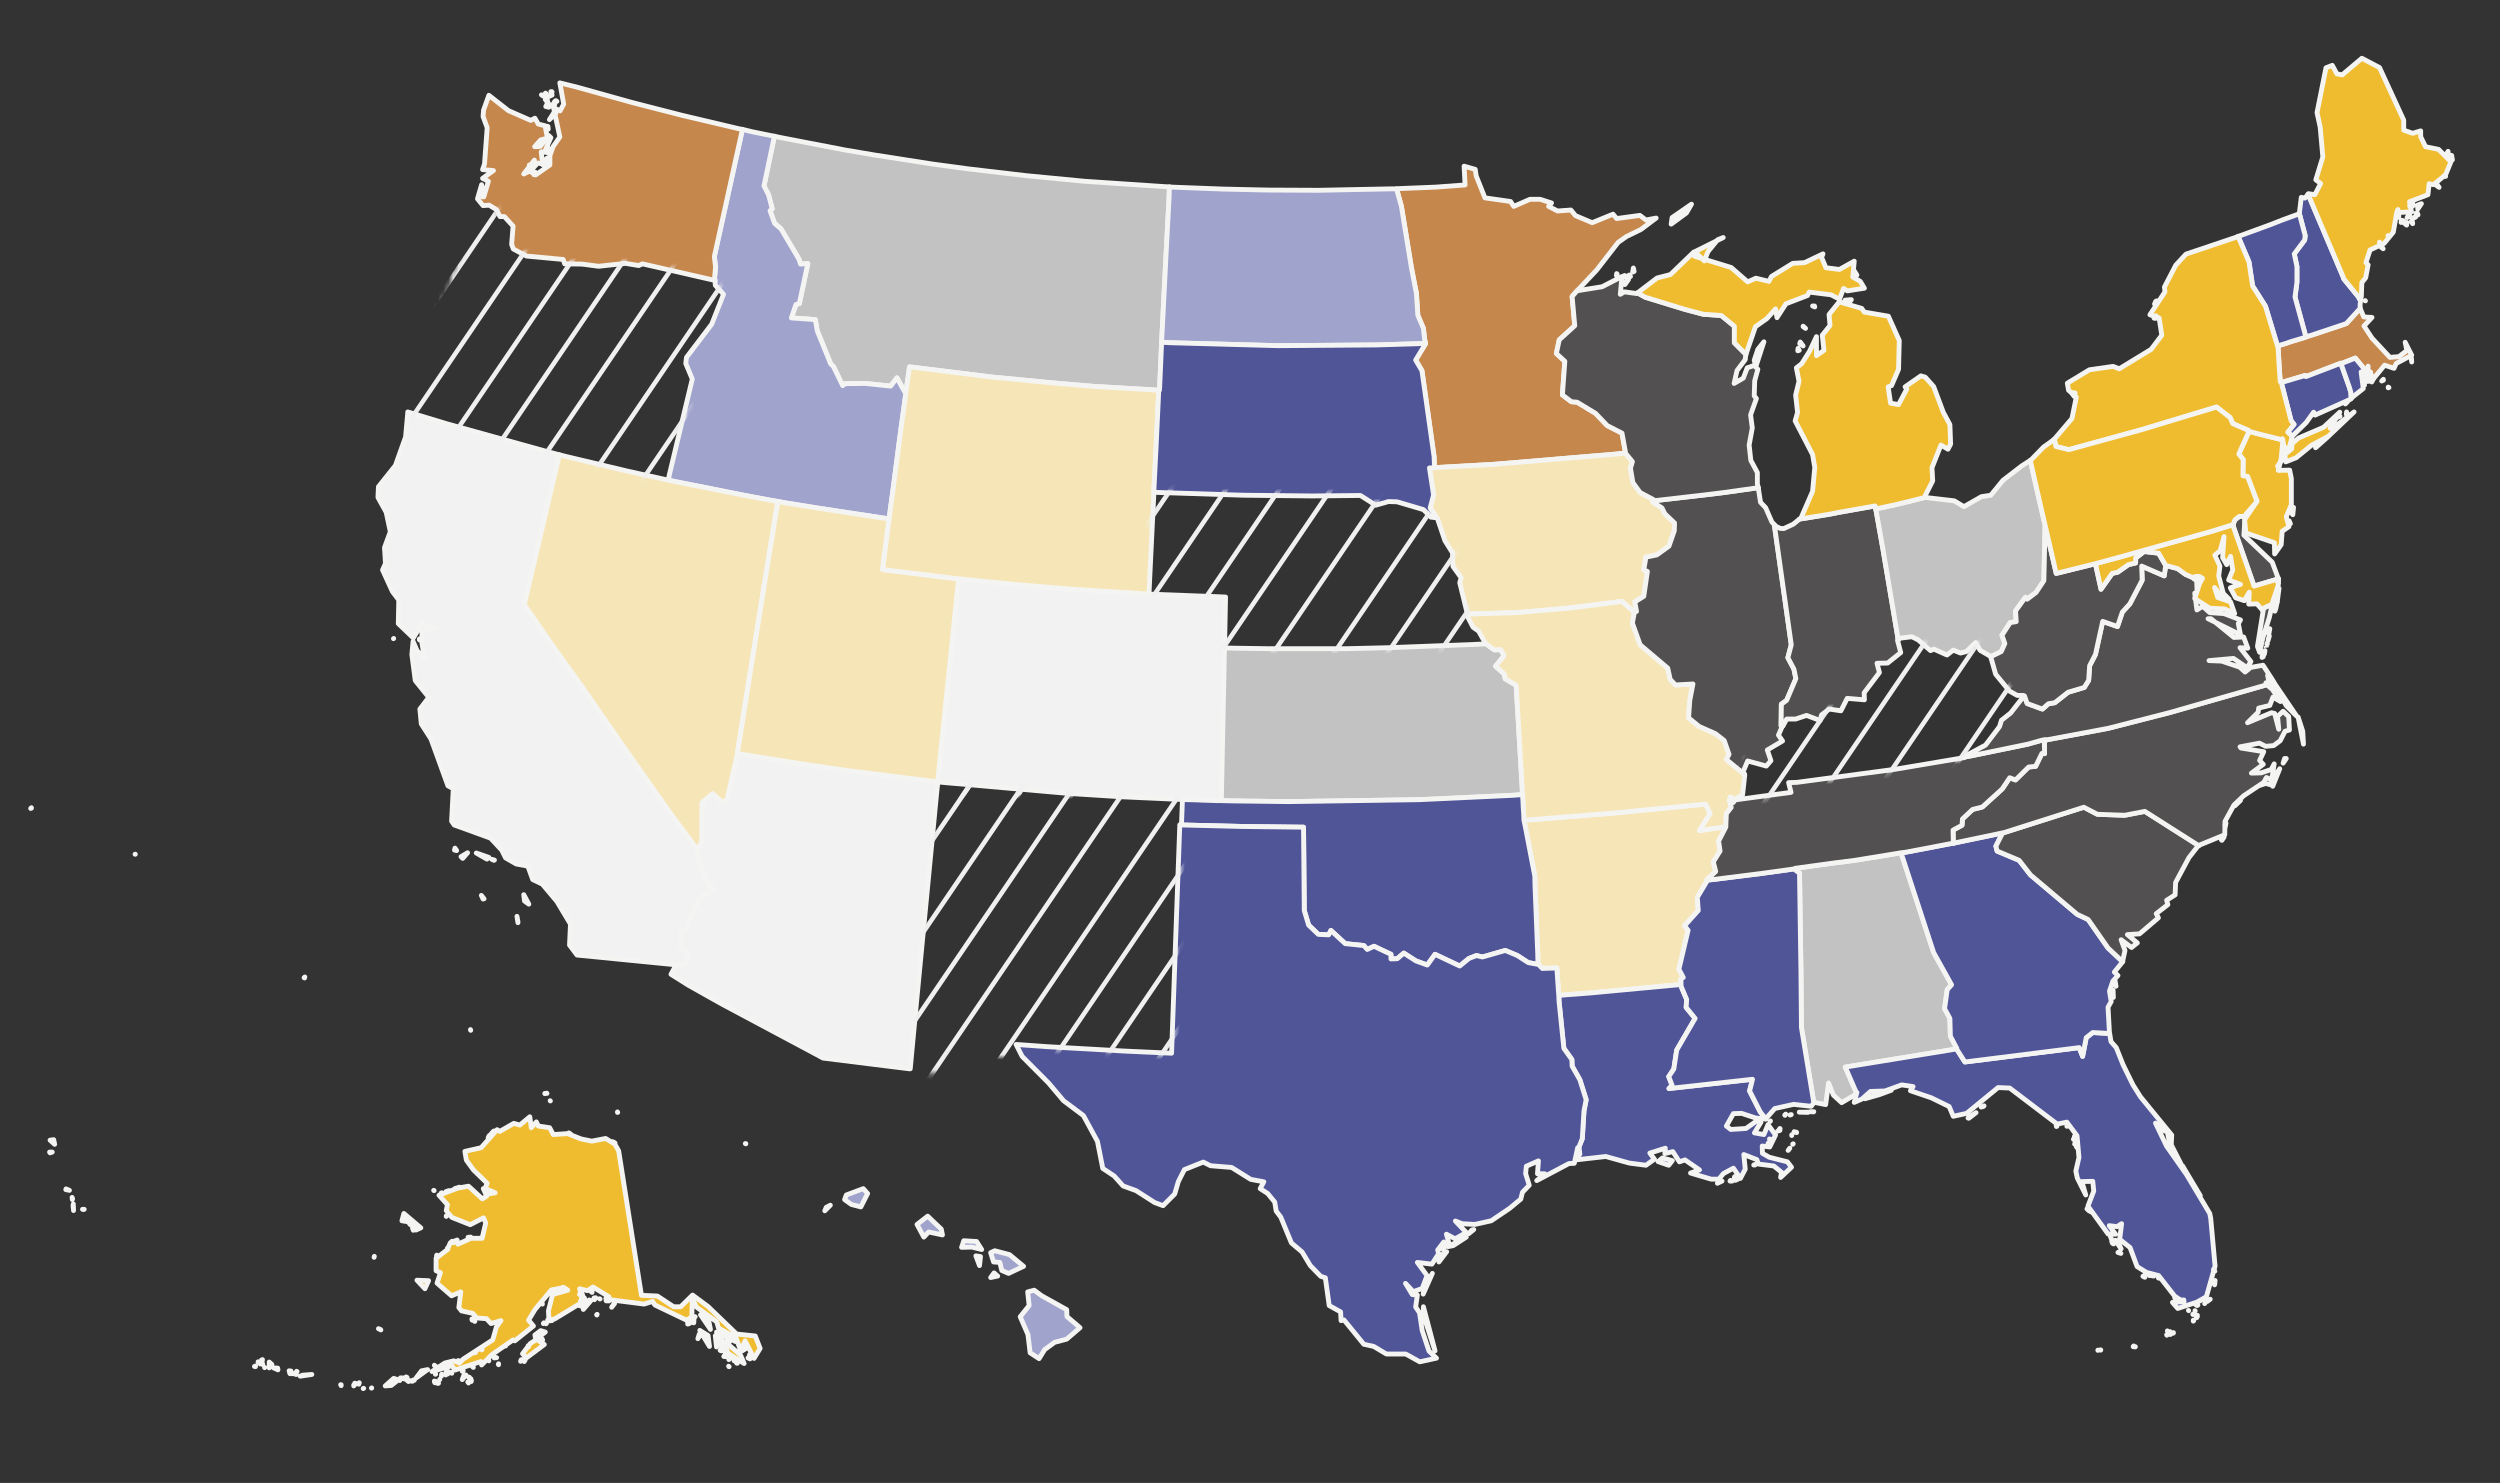 <svg width="499" height="296" viewBox="0 0 499 296" fill="none" xmlns="http://www.w3.org/2000/svg">
<rect x="0" y="0" width="499" height="296" fill="#333333" stroke="none"/>
<path d="M476.834 77.36L476.689 77.263V77.409L476.834 77.36V77.36ZM475.384 76.047L475.722 75.902V75.707L475.384 76.047ZM481.378 72.256L481.33 71.575L481.233 71.186L481.378 72.256H481.378ZM460.254 67.248L459.916 67.394L457.161 68.221L456.194 68.561L455.082 68.901L454.696 69.047V69.193L454.841 71.721L454.986 74.054L455.131 76.193L455.372 76.339L456.242 76.096L460.158 74.929L460.254 75.172L467.215 72.499L467.263 72.596L467.892 72.353L470.115 71.478L472.242 74.054L472.532 73.811L472.677 73.082L472.629 74.249H473.112L473.257 74.832L473.692 75.659L475.964 72.888L477.849 73.52L478.284 72.547L481.378 70.894L480.073 68.318L480.411 69.971L478.816 71.186L477.028 71.332L473.451 67.492L471.855 65.061L473.451 63.359L471.807 63.262L471.13 61.658L471.082 61.56L468.327 64.575L462.236 66.616L460.254 67.248Z" fill="#C6874C" stroke="#F4F4F3" stroke-width="0.971" stroke-linejoin="round"/>
<path d="M278.747 37.692L279.714 41.144L281.744 53.589L282.711 58.547L283.001 62.923L284.113 65.548L284.355 67.784L284.548 68.513L284.5 68.659L282.566 71.868L283.823 74.007L286.24 91.119L286.336 93.355L288.753 93.209L298.276 92.674L322.058 90.681L324.426 90.438V90.195L323.75 86.452L320.801 84.945L318.481 82.514L314.807 80.278L313.647 80.181L311.859 78.819L312.342 72.111L310.65 70.555L311.23 67.833L314.324 65.013L313.792 59.179L314.904 57.915L318.674 53.929L322.976 48.387L324.62 47.22L327.52 45.81L330.565 43.526L328.535 43.915L327.327 42.991L322.686 43.623L321.961 42.748L317.804 44.449L314.469 43.039L313.55 41.921L310.892 42.116L309.103 41.192L309.683 40.512L307.412 39.782H305.381L302.143 41.192L301.514 40.22L296.391 39.491L294.65 35.115L294.457 33.803L292.234 33.171L292.427 36.914L286.53 37.352L279.231 37.643L278.747 37.692L278.747 37.692Z" fill="#C6874C" stroke="#F4F4F3" stroke-width="0.971" stroke-linejoin="round"/>
<path d="M232.489 37.254L216.489 36.184L204.84 35.066L193.239 33.705L186.036 32.732L174.532 30.934L168.78 29.961L155.922 27.482L154.569 27.19L152.49 37.108L153.409 38.906L154.134 41.677L153.699 42.066L154.617 44.594L155.874 45.664L159.451 51.692L159.789 52.713L161.239 52.615L159.547 60.588L158.871 60.783L157.952 63.456L162.738 63.797L163.124 66.033L165.831 72.693L166.315 73.082L168.2 76.971L168.683 76.582L172.695 76.534L177.771 77.068L179.027 75.415L180.526 78.138L180.816 78.284L180.864 77.992L181.541 73.228L198.072 75.27L211.268 76.534L218.229 77.117L230.652 77.846L231.28 77.895H231.425L231.474 77.214L231.619 73.86L231.812 69.436L231.86 68.318L231.957 66.373L232.73 51.108L233.359 39.247L233.407 37.302L232.489 37.254L232.489 37.254Z" fill="#C2C2C2" stroke="#F4F4F3" stroke-width="0.971" stroke-linejoin="round"/>
<path d="M277.732 37.692L263.135 37.983L252.935 37.935L244.186 37.74L233.939 37.351L233.407 37.303L233.359 39.247L232.73 51.109L231.957 66.374L231.86 68.318L233.745 68.416L255.062 68.999L274.736 68.853L282.905 68.61L284.548 68.513L284.355 67.784L284.113 65.547L283.001 62.922L282.711 58.547L281.744 53.588L279.714 41.143L278.748 37.692H277.732L277.732 37.692Z" fill="#A0A3CC" stroke="#F4F4F3" stroke-width="0.971" stroke-linejoin="round"/>
<path d="M207.933 258.642L206.435 257.524L205.129 257.864L205.419 260.587L203.631 262.823L205.178 266.372L205.613 270.018L207.401 271.185L208.513 269.386L210.495 267.927L212.912 267.295L215.57 265.011L212.96 262.774L212.912 261.413L207.933 258.642H207.933ZM199.136 254.704L198.411 254.072L197.734 254.996L199.136 254.704ZM195.51 252.614L195.704 250.815L194.785 250.669L195.51 252.614ZM198.556 249.649L197.734 250.038L198.314 251.885L199.571 251.982L199.957 253.586L201.311 254.17L204.308 252.76L201.504 250.426L198.556 249.649ZM192.368 247.655L191.933 248.968L194.012 248.919L195.945 249.406L194.93 247.801L192.368 247.655V247.655ZM186.278 243.815L185.166 242.745L183.039 244.398L184.393 246.926L185.359 245.905L188.115 246.489L187.873 245.322L186.278 243.815ZM164.623 241.676L164.913 240.995L165.734 240.558L164.623 241.676ZM172.308 237.252L168.925 238.516L168.586 239.44L169.94 240.412L171.825 240.898L173.178 238.224L172.308 237.252ZM148.865 228.307V228.258H148.768L148.865 228.307ZM123.246 221.939V222.036H123.294L123.246 221.939ZM109.808 219.702L109.856 219.751L109.808 219.702ZM108.841 218.244H108.745V218.293L108.841 218.244ZM109.18 218.244H109.131H109.18ZM109.131 218.195V218.244V218.195ZM93.953 205.653L93.905 205.507V205.556L93.953 205.653V205.653ZM60.842 195.006L60.697 195.152L60.794 195.201L60.842 195.006L60.842 195.006ZM27.006 170.505H26.958H27.006ZM6.124 161.366L6.269 161.317V161.22L6.124 161.366V161.366Z" fill="#A0A3CC" stroke="#F4F4F3" stroke-width="0.971" stroke-linejoin="round"/>
<path d="M154.52 27.191L150.218 26.316L148.816 25.976L148.188 25.83L142.581 51.207L142.823 53.297L142.629 55.485L142.726 55.971V56.019L142.774 56.943L144.418 58.742L142.049 64.721L137.022 71.333L136.877 72.548L138.182 75.659L133.59 94.813L133.397 95.834L134.75 96.126L148.43 98.848L153.892 99.869L155.294 100.112L156.647 100.355L163.608 101.473L176.079 103.369L177.481 103.564L177.674 101.96L178.109 98.8L179.752 86.16L180.623 79.889L180.816 78.285L180.526 78.139L179.027 75.416L177.771 77.069L172.695 76.534L168.683 76.583L168.2 76.972L166.315 73.083L165.831 72.694L163.124 66.034L162.738 63.798L157.952 63.457L158.871 60.783L159.547 60.589L161.239 52.616L159.789 52.714L159.451 51.693L155.874 45.665L154.617 44.595L153.699 42.067L154.134 41.678L153.409 38.907L152.49 37.108L154.569 27.191H154.52V27.191Z" fill="#A0A3CC" stroke="#F4F4F3" stroke-width="0.971" stroke-linejoin="round"/>
<path d="M96.274 39.295L96.322 38.469L96.225 38.517L96.274 39.295H96.274ZM106.57 34.871L106.86 34.385L106.521 34.337L106.57 34.871H106.57ZM105.651 33.996L105.941 33.024L105.651 32.927V33.996ZM109.18 32.587L109.131 31.614L108.31 32.878L109.18 32.587H109.18ZM109.277 30.545L109.422 29.573L109.325 29.329L109.277 30.545H109.277ZM109.422 25.781L109.373 25.246L109.18 25.197L109.422 25.781H109.422ZM110.968 22.572L110.533 22.523L109.663 23.885L110.968 22.572ZM109.76 21.259L110.002 21.065L110.05 20.919L109.76 21.259H109.76ZM109.518 21.405L109.373 20.433L108.938 21.259L109.518 21.405ZM109.277 20.044L108.841 19.85L109.18 20.336L109.277 20.044ZM110.727 20.871V20.239L110.582 20.482L110.727 20.871ZM111.162 20.239L110.968 20.093H110.92L111.162 20.239H111.162ZM108.406 19.169L108.165 18.975L108.068 18.926L108.406 19.169V19.169ZM110.195 18.975L108.89 19.315L109.228 19.412L110.195 18.975ZM109.132 18.877L108.89 18.586L108.841 18.634L109.132 18.877H109.132ZM110.147 18.294H109.953L110.195 18.391L110.147 18.294H110.147ZM100.672 43.233L102.413 45.129L102.123 48.775L102.461 49.699L105.071 51.108L112.418 51.789L112.708 52.664L116.189 52.713L119.476 53.15L124.841 52.567L127.5 53.004L128.225 52.664L141.808 55.775L142.726 55.97L142.629 55.484L142.823 53.296L142.581 51.206L148.188 25.829L147.415 25.683L136.104 23.01L126.243 20.482L115.077 17.37L111.742 16.544L112.515 20.773L111.79 22.135L110.485 21.454L111.742 27.336L110.388 29.281L109.76 31.079V32.927L106.908 34.92L105.7 34.142L104.539 34.726L106.666 31.955L106.135 33.85L107.343 32.538L108.31 32.732L108.02 30.302L108.648 30.399L109.953 27.482L109.518 27.045L107.826 29.232L106.715 29.281L107.923 27.92L109.277 27.579L108.793 25.1L107.44 24.76L106.763 23.593L105.941 24.03L101.494 22.086L97.579 19.023L96.515 21.989L96.419 23.253L97.24 25.489L96.709 32.732L96.322 33.85L98.497 34.045L96.322 35.601L97.482 36.184L96.564 39.295L96.129 36.865L95.307 39.684L96.419 41.045L97.627 40.948L99.077 41.823L99.802 43.233H100.672V43.233Z" fill="#C6874C" stroke="#F4F4F3" stroke-width="0.971" stroke-linejoin="round"/>
<path d="M185.94 155.92L169.65 153.878L160.901 152.614L148.43 150.621L147.173 150.427V150.524L145.046 159.955L143.934 159.906L142.243 158.399L140.116 160.198L140.067 167.928L139.294 169.581V169.726V169.775L139.197 170.99L140.889 175.56L142.388 177.602L139.681 179.206L138.617 181.199L136.877 185.477L136.007 185.672L135.959 189.221L137.457 190.339L136.684 192.478L134.944 192.575L133.929 194.471L137.409 196.659L143.983 200.353L164.285 211.194L181.493 213.333H181.686L183.039 198.992L183.378 195.443L187.003 157.816L187.196 156.066L185.94 155.92H185.94Z" fill="#F2F2F2" stroke="#F4F4F3" stroke-width="0.971" stroke-linejoin="round"/>
<path d="M103.186 182.901L103.379 183.971V184.165L103.186 182.901ZM96.08 178.72L96.419 179.45L96.612 179.401L96.08 178.72V178.72ZM104.539 178.575L104.684 179.838L105.555 180.47L104.539 178.575ZM98.691 171.671L98.159 171.525L98.594 171.72L98.691 171.671V171.671ZM93.325 170.213L92.02 170.991L92.358 171.331L93.325 170.213ZM90.812 169.289L90.715 169.678L91.15 169.775L90.812 169.289ZM95.065 170.262L97.192 171.477L97.579 171.137L95.065 170.262ZM78.582 127.433L78.534 127.481L78.582 127.433ZM83.754 127.676L83.706 127.53V127.724L83.754 127.676V127.676ZM111.645 90.778L109.76 90.292L89.072 84.555L81.386 82.222V82.416L80.951 87.229L78.921 92.917L75.537 97.146L75.44 99.285L77.084 102.251L77.906 106.14L76.745 109.3L76.939 112.46L76.359 113.772L78.341 118.099L79.597 119.752L79.501 124.467L82.498 127.335L84.238 124.419L86.123 125.926L86.848 125.245L84.238 125.731L84.189 128.21L84.721 131.322L83.271 129.912L82.449 128.016L82.207 130.641L82.884 135.843L85.591 139.197L83.803 141.531L84.093 144.496L86.026 147.51L89.41 156.844L90.473 157.427L90.135 163.893L90.667 164.671L97.917 167.296L100.141 169.678L100.914 171.234L103.041 172.449L105.361 172.887L106.328 175.56L108.261 176.484L111.162 179.936L113.869 184.457L113.675 188.638L115.174 190.631L134.944 192.575L136.684 192.478L137.457 190.339L135.959 189.221L136.007 185.672L136.877 185.478L138.617 181.2L139.681 179.207L142.388 177.602L140.889 175.56L139.197 170.991L139.294 169.775V169.727L138.037 168.025L134.17 162.824L126.678 152.226L116.237 137.155L110.34 128.94L104.636 120.675L111.21 92.625L111.645 90.778L111.645 90.778Z" fill="#F2F2F2" stroke="#F4F4F3" stroke-width="0.971" stroke-linejoin="round"/>
<path d="M244.428 128.697L244.621 119.169L242.301 119.071L230.507 118.634L229.347 118.585L228.38 118.537L214.024 117.613L204.453 116.835L192.514 115.668L191.353 115.522L191.208 116.786L188.598 142.114L187.68 150.962L187.293 154.803L187.196 156.067L188.695 156.212L213.057 158.351L223.788 159.032L234.47 159.518L236.017 159.567L236.984 159.615L239.014 159.664L239.981 159.713L243.026 159.81H243.8V158.838L244.331 133.121L244.38 130.253V129.329L244.428 128.697L244.428 128.697Z" fill="#F2F2F2" stroke="#F4F4F3" stroke-width="0.971" stroke-linejoin="round"/>
<path d="M147.415 148.871L152.442 117.418L155.004 101.667L155.294 100.111L153.892 99.868L148.43 98.847L134.75 96.125L133.397 95.833L132.044 95.541L125.228 94.034L112.999 91.118L111.645 90.777L111.21 92.625L104.636 120.675L110.34 128.939L116.237 137.155L126.678 152.225L134.17 162.823L138.037 168.025L139.294 169.726V169.581L140.068 167.928L140.116 160.198L142.243 158.399L143.935 159.906L145.046 159.955L147.173 150.524V150.427L147.415 148.871L147.415 148.871Z" fill="#F6E6B7" stroke="#F4F4F3" stroke-width="0.971" stroke-linejoin="round"/>
<path d="M176.079 103.368L163.608 101.473L156.647 100.354L155.294 100.111L155.004 101.667L152.442 117.418L147.415 148.871L147.173 150.427L148.43 150.621L160.901 152.614L169.65 153.878L185.94 155.92L187.196 156.066L187.293 154.802L187.68 150.962L188.598 142.114L191.208 116.786L191.353 115.522L190.387 115.425L178.061 113.918L176.176 113.675L177.384 104.195L177.481 103.563L176.079 103.368Z" fill="#F6E6B7" stroke="#F4F4F3" stroke-width="0.971" stroke-linejoin="round"/>
<path d="M230.362 96.952L230.749 89.368L231.232 79.159L231.28 77.895L230.652 77.847L218.229 77.118L211.269 76.534L198.072 75.27L181.541 73.228L180.864 77.993L180.816 78.284L180.623 79.889L179.752 86.16L178.109 98.799L177.674 101.959L177.481 103.564L177.384 104.196L176.176 113.675L178.061 113.918L190.387 115.425L191.353 115.523L192.514 115.668L204.453 116.835L214.024 117.613L228.38 118.537L229.347 118.585L229.395 117.321L229.637 112.217L230.072 103.321L230.265 99.529L230.313 98.265L230.362 96.952H230.362Z" fill="#F6E6B7" stroke="#F4F4F3" stroke-width="0.971" stroke-linejoin="round"/>
<path d="M344.438 165.011L339.218 165.789L341.345 162.386L340.426 160.49L322.01 162.289L306.445 163.553L304.173 163.699L304.463 165.06L306.348 174.88L306.397 177.068L306.928 190.291L306.977 192.478L307.122 192.527L307.847 193.305L310.747 193.207L311.037 197.485L311.134 198.701L312.632 198.555L317.224 198.215L335.447 196.513H335.544L335.496 195.444L335.979 195.103L335.109 193.451L336.946 185.672L336.221 184.797L338.976 181.735L338.783 179.109L340.813 175.706V175.658L340.716 175.561L342.456 173.956L341.973 172.012L343.326 169.873L343.036 167.88L344.487 165.06V165.011H344.438V165.011Z" fill="#F6E6B7" stroke="#F4F4F3" stroke-width="0.971" stroke-linejoin="round"/>
<path d="M330.034 99.723L327.375 98.313L325.925 96.32L325.441 93.452L325.828 92.139L324.426 90.438L322.058 90.681L298.276 92.674L288.753 93.209L286.336 93.354L285.321 93.403L286.143 98.799L285.466 101.376L286.53 102.98V103.32L286.868 103.369L288.415 107.939L289.913 110.321L290.01 113.043L291.654 115.328L291.364 116.3L292.862 122.426V122.571L302.771 122.28L313.357 121.356L323.75 120.043L326.118 122.134L326.215 122.231L326.65 122.037L326.312 120.141L328.1 119.023L328.825 114.064L328.1 113.724L328.535 111.196L330.71 110.758L333.127 109.008L334.191 105.945L334.239 104.39L332.305 102.542L331.725 101.376L329.889 100.209L329.985 99.966L330.034 99.723L330.034 99.723Z" fill="#F6E6B7" stroke="#F4F4F3" stroke-width="0.971" stroke-linejoin="round"/>
<path d="M303.835 157.33L302.626 136.766L300.451 135.502L300.258 134.53L298.518 132.974L300.209 130.884L299.533 129.669L298.276 129.717L297.116 128.891L296.632 128.502L294.989 128.599L277.152 129.28L268.983 129.474H252.742L246.216 129.377L244.38 129.328V130.252L244.331 133.12L243.8 158.837V159.809L245.878 159.858L257.092 160.004L283.34 159.615L302.046 158.74L303.883 158.594L303.835 157.33L303.835 157.33Z" fill="#C2C2C2" stroke="#F4F4F3" stroke-width="0.971" stroke-linejoin="round"/>
<path d="M326.118 122.134L323.75 120.044L313.357 121.357L302.771 122.28L292.862 122.572L292.814 122.864L294.022 125.197L295.134 125.975L296.439 128.308L296.632 128.503L297.116 128.892L298.276 129.718L299.533 129.67L300.209 130.885L298.518 132.975L300.258 134.531L300.451 135.503L302.626 136.767L303.835 157.331L303.883 158.595L303.98 159.859L304.028 161.123L304.125 162.435L304.173 163.699L306.445 163.553L322.01 162.289L340.426 160.491L341.345 162.387L339.218 165.79L344.438 165.012H344.487V164.623L344.583 162.387L345.55 161.171L345.26 159.81L345.212 159.762L345.163 159.713L345.357 159.081L345.647 159.178L345.792 159.567L345.743 159.713V159.762V160.15L345.937 160.199L346.323 159.713V159.664L346.372 159.518L347.629 158.741L347.822 158.643L348.257 154.657L348.16 154.463L348.015 154.414L344.583 151.594L345.115 150.573L344.148 147.802L342.408 146.441L339.121 144.983L337.043 143.281L337.284 139.781L337.913 136.524L334.432 136.718L333.369 135.6L332.886 133.364L327.375 128.697L325.828 124.371L326.215 122.232L326.118 122.134V122.134Z" fill="#F6E6B7" stroke="#F4F4F3" stroke-width="0.971" stroke-linejoin="round"/>
<path d="M304.125 162.435L304.028 161.123L303.98 159.859L303.883 158.595L302.046 158.741L283.34 159.616L257.092 160.005L245.878 159.859L243.799 159.81H243.026L239.981 159.713L239.014 159.664L236.984 159.616L236.017 159.567L235.969 160.831L235.92 162.095L235.872 163.359L235.824 164.671H236.114L247.811 164.963L260.186 165.109L260.331 181.735L261.201 184.652L263.134 186.499L265.213 186.596L265.648 185.721L268.5 188.346L272.222 188.735L272.899 189.513L274.252 188.881L277.636 190.485V191.409L278.892 191.36L280.197 190.242L282.614 191.798L284.886 192.624L286.433 190.485L291.363 192.819L293.2 191.312L294.699 190.728L295.907 191.02L300.451 189.708L302.868 190.728L305.043 192.138L306.928 192.479H306.976L306.928 190.291L306.396 177.068L306.348 174.88L304.463 165.06L304.173 163.699L304.125 162.435L304.125 162.435Z" fill="#505598" stroke="#F4F4F3" stroke-width="0.971" stroke-linejoin="round"/>
<path d="M282.904 68.61L274.735 68.853L255.062 68.999L233.745 68.416L231.86 68.318L231.812 69.436L231.618 73.86L231.473 77.215L231.425 77.895H231.28L231.232 79.159L230.748 89.368L230.362 96.952L230.313 98.264L231.763 98.313L248.15 98.848L262.023 98.994L271.545 98.897L274.59 100.841L277.152 100.112L278.844 100.161L284.113 101.716L285.611 103.223L286.53 103.32V102.98L285.466 101.376L286.143 98.799L285.321 93.403L286.336 93.355L286.24 91.118L283.823 74.006L282.566 71.867L284.5 68.659L284.548 68.513L282.904 68.61L282.904 68.61Z" fill="#505598" stroke="#F4F4F3" stroke-width="0.971" stroke-linejoin="round"/>
<path d="M343.713 235.745L343.085 235.891L342.795 236.183L343.713 235.745ZM345.743 235.745L345.405 235.599L345.308 235.745H345.743ZM346.903 235.356H346.565L346.372 235.599L346.903 235.356ZM346.323 235.016L346.227 234.87L346.178 235.016H346.323ZM350.19 232.439L350.045 232.537H350.287L350.19 232.439ZM356.957 229.571L357.247 229.182L356.909 229.62L356.957 229.571V229.571ZM357.924 228.307L357.828 228.356V228.404L357.924 228.307V228.307ZM333.079 232.585L333.804 231.662L331.822 231.127L330.952 231.856L333.079 232.585ZM353.139 228.356L352.945 228.161L352.897 228.259L353.139 228.356ZM353.67 227.481L353.187 227.335L353.332 227.821L353.67 227.481ZM357.634 226.654V226.508V226.557V226.654V226.654ZM358.601 226.022L358.553 225.974L358.601 226.071V226.022V226.022ZM358.214 225.925L358.118 225.876L358.069 226.022L358.214 225.925L358.214 225.925ZM354.831 225.779L355.266 225.633V225.488L354.831 225.779ZM355.072 225.536L355.314 225.293L355.266 225.245L355.072 225.536L355.072 225.536ZM353.38 223.737L353.284 223.835H353.332L353.38 223.737H353.38ZM335.544 196.514H335.447L317.224 198.215L312.632 198.555L311.134 198.701L311.182 199.868L312.149 209.251L313.744 211.487L313.792 212.799L315.339 215.522L316.596 219.508L316.161 221.744L315.822 227.286L315.097 229.085H315.194L315.339 230.349L314.517 231.516L320.511 230.835L325.2 232.148L328.535 232.585L330.227 231.37L329.308 230.155L332.402 229.182L332.305 230.252L333.901 229.863L335.206 231.905L336.317 231.516L339.218 233.509L337.429 234.141L341.538 235.356H343.085L344.003 234.238L345.985 233.169L347.387 235.21L348.353 233.363L348.063 230.446L350.674 231.467L350.964 232.342L354.057 232.731L355.604 233.995L355.411 235.016L357.586 232.974L356.764 231.905L353.139 230.981L351.785 230.203L351.737 228.745L353.235 228.939L354.396 226.557L352.897 224.467L352.075 226.46L350.19 226.12L351.495 223.981L350.625 223.737L348.498 225.245L345.453 225.439L344.583 224.758L345.985 222.279L347.628 222.23L350.432 223.154L352.462 223.349L351.35 221.939L349.223 217.758L349.804 215.424L333.127 217.272L333.755 216.64L333.079 214.89L334.094 213.383L334.674 209.591L338.348 203.271L336.559 201.083L336.656 199.479L335.544 196.854V196.514H335.544Z" fill="#505598" stroke="#F4F4F3" stroke-width="0.971" stroke-linejoin="round"/>
<path d="M286.433 269.628L284.113 260.829V262.482L286.433 269.628ZM285.902 254.169L284.258 257.28L284.065 258.301L285.902 254.169ZM287.207 251.884L288.754 249.842L287.642 250.523L287.207 251.884ZM292.669 246.925L289.044 248.821L290.059 248.627L292.669 246.925ZM293.152 246.245L294.167 245.418L293.781 245.516L293.152 246.245ZM235.824 164.671L235.486 164.622L233.842 210.222L224.271 209.784L208.948 208.909L202.81 208.472L204.018 210.854L204.066 210.903L209.287 216.153L212.284 219.702L216.247 222.667L219.051 227.82L220.114 233.216L222.386 234.723L224.175 236.717L226.737 237.64L230.459 240.022L232.15 240.654L234.471 238.321L235.196 235.842L236.404 233.459L240.174 231.952L241.625 232.682L245.83 233.022L249.649 235.404L252.259 235.89L251.534 237.251L253.032 238.224L254.434 239.925L254.724 241.724L255.642 242.939L257.769 248.092L259.896 249.891L261.54 252.613L263.618 254.752L264.537 255.044L265.31 260.586L267.582 261.85L267.678 263.6L268.258 263.454L272.222 268.316L274.204 268.753L276.718 270.26H280.585L283.388 271.816L286.723 271.087L285.225 269.677L283.872 265.593L283.34 262.044L282.566 260.878L282.905 258.496L281.89 258.398L280.536 256.162L282.083 257.815L283.872 257.183L284.838 254.607L282.905 251.981L285.805 252.322L287.158 250.231L286.965 249.502L288.174 247.898L287.883 249.308L289.237 248.238L288.705 246.342L290.445 247.266L292.669 246.002L290.494 243.717L291.847 244.252L294.361 244.398L297.648 243.668L301.321 241.189L303.545 239.342L303.883 237.981L305.237 236.571L304.512 234.237L304.657 232.779L307.073 231.709L306.88 234.286H308.33L306.735 235.647L313.164 232.244L314.227 232.195L314.904 229.084H315.097L315.823 227.285L316.161 221.743L316.596 219.507L315.339 215.521L313.792 212.798L313.744 211.486L312.149 209.25L311.182 199.867L311.134 198.7L311.037 197.485L310.747 193.207L307.847 193.304L307.122 192.526L306.977 192.478H306.928L305.043 192.138L302.868 190.728L300.451 189.707L295.907 191.019L294.699 190.728L293.201 191.311L291.364 192.818L286.433 190.485L284.887 192.624L282.615 191.797L280.198 190.242L278.893 191.36L277.636 191.408V190.485L274.252 188.88L272.899 189.512L272.222 188.735L268.5 188.346L265.648 185.721L265.213 186.596L263.135 186.498L261.201 184.651L260.331 181.734L260.186 165.108L247.812 164.962L236.114 164.671H235.824L235.824 164.671Z" fill="#505598" stroke="#F4F4F3" stroke-width="0.971" stroke-linejoin="round"/>
<path d="M467.215 72.499L460.255 75.173L460.158 74.93L456.243 76.097L455.373 76.34L455.469 76.826L457.306 83.972L457.886 84.701L456.629 86.257L457.499 87.083L460.303 84.361L461.801 82.27L462.091 82.854L469.149 79.694L469.294 79.548L469.245 78.381L468.955 77.36L467.457 73.131L467.264 72.596L467.215 72.499H467.215Z" fill="#505598" stroke="#F4F4F3" stroke-width="0.971" stroke-linejoin="round"/>
<path d="M460.69 38.761L460.061 39.539L459.336 39.393L458.949 42.601V42.65L460.11 47.025L460.013 47.9L457.934 50.671L458.466 53.199V56.359L458.079 59.276L460.254 67.249L462.236 66.617L468.327 64.575L471.082 61.561V60.783L471.227 59.519L470.889 59.665L470.84 59.373L467.795 55.63L467.698 55.289L460.69 38.761H460.69Z" fill="#505598" stroke="#F4F4F3" stroke-width="0.971" stroke-linejoin="round"/>
<path d="M471.952 76.875L471.904 75.854L471.759 76.243L471.952 76.875H471.952ZM472.919 76.097L472.291 74.882L472.242 76.145L472.919 76.097V76.097ZM472.629 74.59L472.967 75.465L473.402 76.243L473.692 75.659L473.257 74.833L473.112 74.249H472.629V74.59ZM467.264 72.597L467.457 73.131L468.955 77.361L469.245 78.382L469.294 79.548L469.39 79.403L471.711 77.555L471.276 74.249L472.242 74.055L470.116 71.478L467.892 72.354L467.264 72.597H467.264Z" fill="#505598" stroke="#F4F4F3" stroke-width="0.971" stroke-linejoin="round"/>
<path d="M460.255 67.249L458.079 59.276L458.466 56.359V53.2L457.934 50.672L460.013 47.901L460.11 47.026L458.95 42.65L458.321 42.894L455.663 43.866L453.052 44.887L447.058 47.074L446.72 47.172L448.895 52.276L449.62 57.089L452.182 61.124L454.599 69.096L454.696 69.048L455.082 68.902L456.194 68.562L457.161 68.221L459.916 67.395L460.255 67.249V67.249Z" fill="#505598" stroke="#F4F4F3" stroke-width="0.971" stroke-linejoin="round"/>
<path d="M358.311 173.421L358.504 173.81L359.181 174.248L359.471 194.18L359.568 205.118L362.033 220.091L362.226 220.042L364.401 220.48L364.981 216.153L365.948 218.584L367.592 220.091L370.734 218.243L370.395 217.952L370.492 218L368.317 212.993L389.199 209.59L390.6 209.347V209.299L389.295 206.819L389.199 203.27L388.135 201.326L388.667 197.534L389.537 196.562L385.96 190.145L379.483 170.31L379.434 170.213L377.984 170.456L370.25 171.72L366.383 172.206L358.263 173.324L358.311 173.421V173.421Z" fill="#C2C2C2" stroke="#F4F4F3" stroke-width="0.971" stroke-linejoin="round"/>
<path d="M426.225 268.802H426.128L426.177 268.85L426.225 268.802H426.225ZM425.79 268.753V268.802H425.838L425.79 268.753ZM425.887 268.705V268.656V268.705ZM419.313 269.434V269.482V269.434ZM419.216 269.482V269.434V269.482ZM418.781 269.482H418.733V269.531L418.781 269.482ZM432.509 266.42H432.461L432.509 266.517V266.42ZM433.814 266.079V265.982L433.717 266.128L433.814 266.079V266.079ZM433.331 265.982L433.137 265.788L433.089 265.836L433.331 265.982L433.331 265.982ZM433.186 266.371L432.606 265.642L432.944 266.274L433.186 266.371ZM437.778 263.503V263.697L437.874 263.6L437.778 263.503ZM438.454 263.017L438.599 262.774L438.406 262.968L438.454 263.017V263.017ZM438.599 262.531H438.551V262.579L438.599 262.531ZM437.729 262.385L437.681 262.336L437.729 262.385ZM438.164 261.656L438.116 261.607V261.704L438.164 261.656V261.656ZM436.859 261.607L436.811 261.558L436.859 261.607ZM438.503 260.489L438.406 260.537L438.551 260.586L438.503 260.489V260.489ZM438.696 260.489L438.599 260.392L438.648 260.537L438.696 260.489L438.696 260.489ZM438.358 260.392L438.309 260.343V260.44L438.358 260.392V260.392ZM440.146 260.051V260.003L440.05 260.197L440.146 260.051V260.051ZM438.116 260.246H438.019L438.116 260.294V260.246ZM439.131 259.662H438.986L438.938 259.711L439.131 259.662H439.131ZM439.518 259.419H439.47H439.518ZM435.458 259.614V259.517L435.409 259.614H435.458ZM435.893 259.468H435.748L435.893 259.76V259.468ZM434.732 259.517V259.225L434.491 259.274L434.732 259.517ZM434.056 259.03L434.297 259.274V259.176L434.056 259.03ZM441.161 259.322L440.291 259.711L440.581 259.76L441.161 259.322V259.322ZM434.394 258.885H434.104V258.982L434.394 258.885ZM442.031 256.454L442.08 256.211L442.128 255.579L442.031 256.454H442.031ZM442.08 253.732L441.886 253.245L441.79 253.44L442.08 253.732ZM430.914 254.947L430.817 255.093L431.059 255.141L430.914 254.947V254.947ZM429.995 254.509L429.56 254.655L429.899 254.704L429.995 254.509V254.509ZM429.029 254.607V254.461L428.98 254.509L429.029 254.607V254.607ZM428.014 254.558L427.724 254.752L428.11 254.947L428.014 254.558ZM429.367 254.607L429.319 254.461L429.077 254.412L429.367 254.607V254.607ZM423.035 249.842L422.745 249.988L423.325 250.183L423.035 249.842ZM421.875 248.287L421.488 247.703L421.633 248.141L421.875 248.287ZM423.373 249.259L422.697 247.703L422.213 247.558L423.373 249.259ZM421.44 247.314L421.295 246.926L421.198 246.682L421.44 247.314ZM417.428 241.918L416.558 241.286L416.896 241.627L417.428 241.918ZM439.18 238.661L435.651 232.73H435.458L439.18 238.661ZM414.769 229.181L414.624 229.133L414.769 229.23V229.181V229.181ZM414.479 228.841L414.431 228.89L414.479 228.938V228.841V228.841ZM414.141 228.355V228.306L414.092 228.355H414.141ZM414.334 228.161L414.479 228.258V228.161H414.334ZM414.624 227.966L414.431 228.015H414.479L414.624 227.966H414.624ZM414.286 227.917L414.141 227.772L414.189 227.82L414.286 227.918V227.917ZM413.947 227.383H413.851L413.996 227.431L413.947 227.383H413.947ZM414.286 226.799H414.092L414.044 226.848L414.286 226.799H414.286ZM414.479 226.897L414.237 226.654L414.334 226.702L414.479 226.897V226.897ZM412.642 224.806L412.546 224.758V224.806H412.642ZM410.564 224.806L410.419 224.612L410.467 224.855L410.564 224.806V224.806ZM392.969 223.202L394.419 222.084L392.824 223.153L392.969 223.202V223.202ZM395.869 220.868L396.014 220.723L395.434 220.966L395.869 220.868ZM377.501 217.611L372.232 219.313L375.132 218.486L377.501 217.611ZM390.6 209.347L389.199 209.59L368.317 212.993L370.492 218L370.637 218.049L370.105 220.042L371.652 219.361L373.344 217.854L376.244 217.757L379.58 216.542L381.851 216.882L381.32 217.709L385.477 219.118L389.054 220.868L389.875 222.813L392.534 222.23L398.818 217.077L401.138 217.174L410.612 224.369L412.546 223.98L414.576 226.702L414.962 231.029L414.334 233.751L414.624 235.112L416.316 238.515L415.543 235.842L417.718 235.793L417.911 237.738L416.751 240.752L420.763 246.294L422.261 246.342L421.005 244.641L422.551 244.835L423.47 244.252L423.083 247.363L425.162 249.016L426.563 252.808L428.449 253.975L430.866 254.607L434.201 258.885L435.941 259.808L433.621 259.954L434.684 261.169L438.503 259.905L440.388 258.836L442.128 252.711L441.258 243.182L441.065 242.21L436.424 234.432L432.461 228.793L430.237 224.174L432.122 225.779L432.509 225.487L433.331 229.522L435.458 232.584L433.379 228.501L433.476 226.556L427.24 218.924L425.742 216.542L423.76 212.507L422.406 209.104L421.343 207.889L421.101 206.333L421.053 206.284L417.718 206.09L416.413 207.111L415.688 210.854L415.011 209.104L392.196 211.972L390.552 209.396L390.6 209.347V209.347Z" fill="#505598" stroke="#F4F4F3" stroke-width="0.971" stroke-linejoin="round"/>
<path d="M421.826 199.09L421.778 197.631L421.44 198.895L421.826 199.09H421.826ZM422.358 196.853L422.165 195.735L422.02 196.416L422.358 196.853ZM399.736 166.227L399.108 166.372L397.271 166.761L390.504 168.171L389.875 168.317L389.199 168.414L385.428 169.143L384.413 169.338L380.305 170.116L379.434 170.213L379.483 170.31L385.96 190.145L389.537 196.562L388.667 197.534L388.135 201.326L389.199 203.27L389.295 206.819L390.6 209.299V209.347L390.552 209.396L392.196 211.972L415.011 209.104L415.688 210.854L416.413 207.111L417.718 206.09L421.053 206.284L420.763 201.034L421.391 199.916L421.053 197.826L421.73 195.832L422.745 194.714L422.02 194.034L423.712 191.943H423.663L420.763 189.221L416.799 183.533L414.624 182.512L405.295 174.637L403.023 171.72L398.624 169.873L398.383 168.9L399.736 166.227V166.227Z" fill="#505598" stroke="#F4F4F3" stroke-width="0.971" stroke-linejoin="round"/>
<path d="M357.538 222.473L357.296 222.522V222.571L357.538 222.473V222.473ZM362.033 221.89H361.356L361.985 221.939L362.033 221.89H362.033ZM356.426 222.376L356.232 222.571L356.281 222.619L356.426 222.376L356.426 222.376ZM360.97 221.987H359.133L360.873 222.036L360.97 221.987ZM340.813 175.658V175.707L338.783 179.11L338.976 181.735L336.221 184.798L336.946 185.673L335.109 193.451L335.979 195.104L335.496 195.444L335.544 196.514V196.854L336.656 199.479L336.559 201.083L338.348 203.271L334.674 209.591L334.094 213.383L333.079 214.89L333.756 216.64L333.127 217.272L349.804 215.424L349.224 217.758L351.35 221.939L352.462 223.348V223.3L354.251 221.258L358.021 220.432L361.501 220.82L362.033 220.14V220.091L359.568 205.118L359.471 194.18L359.181 174.248L358.504 173.811L358.311 173.422H358.214L355.797 173.762L351.544 174.346L341.876 175.561L340.813 175.658L340.813 175.658Z" fill="#505598" stroke="#F4F4F3" stroke-width="0.971" stroke-linejoin="round"/>
<path d="M399.736 166.227L398.383 168.9L398.624 169.873L403.023 171.72L405.295 174.637L414.624 182.512L416.799 183.533L420.763 189.221L423.663 191.943L424.147 189.707L423.373 187.568L425.452 189.124L426.612 188.2L424.63 186.547L427.047 186.401L430.817 183.193L430.382 182.366L432.702 180.568L432.461 179.693L434.152 178.623L434.249 176.144L436.908 171.185L438.696 168.9L438.889 168.803L428.11 161.948L424.098 162.726L418.636 162.532L415.929 161.122L399.881 166.227H399.736Z" fill="#525050" stroke="#F4F4F3" stroke-width="0.971" stroke-linejoin="round"/>
<path d="M329.985 99.966L329.889 100.209L331.725 101.376L332.305 102.543L334.239 104.39L334.191 105.945L333.127 109.008L330.71 110.758L328.535 111.196L328.1 113.724L328.825 114.064L328.1 119.023L326.312 120.141L326.65 122.037L326.215 122.231L325.828 124.37L327.375 128.697L332.885 133.364L333.369 135.6L334.432 136.718L337.913 136.524L337.284 139.781L337.042 143.281L339.121 144.982L342.408 146.441L344.148 147.802L345.115 150.573L344.583 151.594L348.015 154.414L348.16 154.462L347.87 154.171L348.837 151.886L352.559 152.907L353.477 151.837L352.752 149.698L355.797 147.899L354.976 146.733L355.701 145.08V144.934L355.507 144.885L355.556 140.559L356.619 139.781L358.456 135.454L358.069 133.558L356.861 131.273L357.538 128.697L354.154 104.73L353.671 104.195L352.414 101.327L351.399 100.258L350.964 97.438V97.341L344.438 98.264L340.523 98.751L329.985 99.966Z" fill="#525050" stroke="#F4F4F3" stroke-width="0.971" stroke-linejoin="round"/>
<path d="M374.262 100.986L366.867 102.299L365.175 102.639L359.181 103.612L357.924 104.632L356.039 105.507L355.314 105.459L354.444 105.021L354.154 104.73L357.538 128.696L356.861 131.273L358.069 133.558L358.456 135.454L356.619 139.78L355.556 140.558L355.507 144.885L355.701 144.933L355.894 144.885L356.619 143.524H358.408L360.583 142.794L363.29 143.815L363.58 142.697L365.127 141.53L367.447 141.871L368.703 139.391L372.135 139.683L372.087 138.273L375.132 134.238L374.649 132.391L376.776 132.342L379.386 130.252L378.758 127.87L378.854 127.773L378.758 126.946L375.857 109.737L374.552 102.396L374.407 101.618L374.262 100.986L374.262 100.986Z" fill="#525050" stroke="#F4F4F3" stroke-width="0.971" stroke-linejoin="round"/>
<path d="M443.916 167.101L443.385 167.636L443.481 167.733L443.916 167.101ZM444.303 164.282L444.061 164.671L444.158 165.06L444.303 164.282ZM447.203 159.761L446.478 160.247L446.092 160.83L447.203 159.761ZM453.439 156.698L453.149 156.503L452.521 156.455L453.439 156.698V156.698ZM452.134 156.406H451.699L450.974 156.795L452.134 156.406ZM453.632 156.941L455.034 153.441L454.067 154.899L453.632 156.941ZM455.711 152.323L456.339 151.399H456.001L455.711 152.323ZM459.771 148.531L458.708 143.135L459.626 145.954L459.771 148.531ZM453.874 136.231L453.777 136.28L453.632 136.329H453.681L456.339 140.85L458.418 142.94L453.874 136.231L453.874 136.231ZM453.004 136.523L452.617 136.62L452.714 136.669H453.536L453.439 136.377L453.294 136.426H453.149V136.523L453.052 136.572L453.004 136.523V136.523ZM408.292 147.607L408.05 148.336L408.098 150.427L407.567 150.378L406.31 152.955L404.908 153.1L402.298 155.677L401.138 155.239L399.639 157.476L395.676 161.073L393.742 161.559L391.712 163.455L391.615 164.719L389.827 165.691L389.875 167.831V168.317L390.504 168.171L397.271 166.761L399.108 166.372L399.736 166.226H399.881L415.929 161.122L418.636 162.532L424.098 162.726L428.11 161.948L438.889 168.803L439.083 168.657L444.062 166.615L444.11 163.941L445.898 160.684L447.832 158.837L451.844 156.163L452.376 155.191L453.439 155.677L453.922 152.468L453.342 153.587L451.312 154.267L449.379 154.316L451.747 152.566L451.022 151.788L451.844 150.038L447.3 149.309L447.107 149.066L450.974 148.336L452.231 148.968L453.826 148.822L455.131 147.85L456.098 145.954L456.968 145.711L456.823 143.037L455.711 141.968L454.599 142.989L454.841 145.565L454.019 142.405L453.391 142.26L448.605 144.253L450.732 142.162L450.829 141.336L453.052 140.801L453.681 139.148L455.179 140.023L453.584 137.641L452.472 136.669L433.137 142.211L420.811 145.371L408.34 147.704L408.292 147.607H408.292Z" fill="#525050" stroke="#F4F4F3" stroke-width="0.971" stroke-linejoin="round"/>
<path d="M408.05 104.195L406.842 98.945L406.6 97.875L405.247 91.895L403.506 93.014L399.784 95.882L397.368 98.847L395.482 99.139L392.002 101.132L390.069 99.965L384.22 99.285L381.126 100.063L378.081 100.792L374.891 101.472L374.407 101.618L374.552 102.396L375.857 109.737L378.758 126.946L378.854 127.773L379.241 127.384L381.61 127.092L382.866 127.724L385.331 129.863L386.008 129.571L388.618 130.738L389.875 129.766L391.325 130.349L392.485 130.057L394.322 128.259L395.241 129.814L397.271 130.981L397.368 131.078L399.446 130.057L400.171 128.453L399.591 126.8L401.235 124.272L402.443 124.078L402.298 121.939L404.28 119.217L404.618 119.605L406.407 118.244L407.953 115.911L408.195 105.264L408.292 105.216L408.05 104.195V104.195Z" fill="#C2C2C2" stroke="#F4F4F3" stroke-width="0.971" stroke-linejoin="round"/>
<path d="M392.147 151.205L378.323 153.538L358.649 156.163L357.006 156.212L357.489 158.157L347.725 159.469L346.323 159.664V159.712L345.937 160.198L345.743 160.15V159.761V159.712L345.212 159.761L345.26 159.809L345.55 161.171L344.583 162.386L344.487 164.622V165.011V165.06L343.037 167.879L343.327 169.873L341.973 172.012L342.456 173.956L340.716 175.56L340.813 175.658L341.876 175.56L351.544 174.345L355.798 173.762L358.214 173.421H358.311L358.263 173.324L366.384 172.206L370.25 171.72L377.984 170.456L379.435 170.213L380.305 170.116L384.413 169.338L385.428 169.143L389.199 168.414L389.875 168.317V167.831L389.827 165.692L391.616 164.72L391.712 163.456L393.742 161.56L395.676 161.073L399.64 157.476L401.138 155.24L402.298 155.677L404.908 153.101L406.31 152.955L407.567 150.378L408.099 150.427L408.05 148.337L408.292 147.607L407.519 147.753L404.763 148.531L401.476 149.212L393.211 150.913L392.341 151.059L392.147 151.205L392.147 151.205Z" fill="#525050" stroke="#F4F4F3" stroke-width="0.971" stroke-linejoin="round"/>
<path d="M453.149 136.426H453.294L453.439 136.378L453.342 136.135L453.149 136.426ZM451.506 130.982V131.225L451.747 131.079L451.506 130.982ZM452.086 129.864L451.989 130.496L451.844 130.739L452.086 129.864ZM452.521 128.6L452.569 128.308L452.472 128.6H452.521ZM452.811 127.287L452.956 126.947L452.714 127.822L452.811 127.287ZM452.859 126.558L453.052 125.488L452.811 125.731L452.859 126.558ZM453.729 121.745L453.826 121.308L453.777 121.405L453.729 121.745ZM453.536 120.627L452.907 120.87L451.941 121.308L451.602 121.745L451.747 121.794L450.587 129.037L451.022 130.204L451.699 127.19L452.956 123.252L453.536 120.676V120.627ZM454.502 120.238L454.357 120.287L454.309 120.481L454.067 121.988L454.261 121.453L454.502 120.238ZM403.99 138.857L403.652 139.343L401.331 142.309L399.494 143.767L399.108 145.031L396.304 148.726L392.679 150.67L392.341 151.059L393.211 150.913L401.476 149.212L404.763 148.531L407.519 147.753L408.292 147.608L408.34 147.705L420.811 145.371L433.137 142.212L452.472 136.67L452.327 136.426L452.279 136.281L452.617 136.621L453.004 136.524L452.956 136.475L452.617 134.822L452.859 134.871L453.632 136.329L453.777 136.281L453.874 136.232L453.681 135.843L451.699 132.78L449.234 133.218L448.122 134.142L447.058 133.169L443.433 131.954L440.92 131.857L445.802 131.419L448.509 133.267L449.282 132.051L447.107 129.28L448.654 129.377L447.832 127.141L445.898 127.238L441.306 123.495H440.726L447.204 126.704L446.768 124.467L447.204 123.738L443.917 122.474L441.065 122.28L439.663 121.016L438.503 121.745L438.068 118.391L438.551 118.488L438.454 115.765L438.358 115.668L438.261 115.717L438.164 115.668L437.923 115.474L437.778 115.328L436.231 114.647L434.636 113.481L432.412 112.897L432.267 112.849V112.897L431.977 114.939L427.482 112.994L427.579 115.814L425.113 120.53L423.615 122.183L422.648 125.051L419.7 124.03L418.249 130.641L417.089 132.878L416.896 135.794L416.026 137.204L412.787 138.177L410.129 140.267L408.872 140.461L407.664 141.531L404.618 140.413L404.087 138.906L403.99 138.857Z" fill="#525050"/>
<path d="M452.376 129.28L452.327 128.891M453.149 136.426H453.294L453.439 136.378L453.342 136.135L453.149 136.426ZM451.506 130.982V131.225L451.747 131.079L451.506 130.982ZM452.086 129.864L451.989 130.496L451.844 130.739L452.086 129.864ZM452.521 128.6L452.569 128.308L452.472 128.6H452.521ZM452.811 127.287L452.956 126.947L452.714 127.822L452.811 127.287ZM452.859 126.558L453.052 125.488L452.811 125.731L452.859 126.558ZM453.729 121.745L453.826 121.308L453.777 121.405L453.729 121.745ZM453.536 120.627L452.907 120.87L451.941 121.308L451.602 121.745L451.747 121.794L450.587 129.037L451.022 130.204L451.699 127.19L452.956 123.252L453.536 120.676V120.627ZM454.502 120.238L454.357 120.287L454.309 120.481L454.067 121.988L454.261 121.453L454.502 120.238ZM403.99 138.857L403.652 139.343L401.331 142.309L399.494 143.767L399.108 145.031L396.304 148.726L392.679 150.67L392.341 151.059L393.211 150.913L401.476 149.212L404.763 148.531L407.519 147.753L408.292 147.608L408.34 147.705L420.811 145.371L433.137 142.212L452.472 136.67L452.327 136.426L452.279 136.281L452.617 136.621L453.004 136.524L452.956 136.475L452.617 134.822L452.859 134.871L453.632 136.329L453.777 136.281L453.874 136.232L453.681 135.843L451.699 132.78L449.234 133.218L448.122 134.142L447.058 133.169L443.433 131.954L440.92 131.857L445.802 131.419L448.509 133.267L449.282 132.051L447.107 129.28L448.654 129.377L447.832 127.141L445.898 127.238L441.306 123.495H440.726L447.204 126.704L446.768 124.467L447.204 123.738L443.917 122.474L441.065 122.28L439.663 121.016L438.503 121.745L438.068 118.391L438.551 118.488L438.454 115.765L438.358 115.668L438.261 115.717L438.164 115.668L437.923 115.474L437.778 115.328L436.231 114.647L434.636 113.481L432.412 112.897L432.267 112.849V112.897L431.977 114.939L427.482 112.994L427.579 115.814L425.113 120.53L423.615 122.183L422.648 125.051L419.7 124.03L418.249 130.641L417.089 132.878L416.896 135.794L416.026 137.204L412.787 138.177L410.129 140.267L408.872 140.461L407.664 141.531L404.618 140.413L404.087 138.906L403.99 138.857Z" stroke="#F4F4F3" stroke-width="0.971" stroke-linejoin="round"/>
<path d="M352.076 68.221L350.867 69.728L350.142 71.916L350.48 73.131L352.076 68.221ZM324.33 56.797L325.055 55.776L324.523 56.262L324.33 56.797ZM325.442 55.193L325.2 54.901L324.668 55.241L325.442 55.193ZM314.904 57.915L313.792 59.179L314.324 65.013L311.23 67.832L310.65 70.555L312.342 72.11L311.859 78.819L313.647 80.18L314.807 80.278L318.481 82.514L320.801 84.944L323.75 86.451L324.427 90.195V90.438L325.828 92.139L325.442 93.452L325.925 96.32L327.375 98.313L330.034 99.723L329.985 99.966L340.523 98.751L344.438 98.265L350.964 97.341L350.77 96.612V94.327L349.465 91.896L349.127 88.834L349.755 85.431L349.417 82.805L350.577 79.548L350.142 79.013L350.239 75.999L350.867 73.715L350.142 72.937L348.74 73.423L347.967 75.465L346.13 76.534L346.71 73.958L348.354 71.77L348.45 70.798L348.499 70.749L346.178 68.416V65.11L343.568 62.971L339.991 62.728L336.318 61.756L328.39 59.325L326.843 58.45L326.698 58.596L324.233 58.255L323.411 58.742L323.75 55.193L319.786 57.234L314.952 58.012L314.904 57.915ZM324.378 55.339L324.282 54.998L323.943 55.144L324.378 55.339ZM322.638 54.998L322.783 54.707L322.686 54.609L322.638 54.998ZM326.167 54.172L326.022 53.491L325.877 54.318L326.167 54.172Z" fill="#525050" stroke="#F4F4F3" stroke-width="0.971" stroke-linejoin="round"/>
<path d="M417.283 112.751L410.419 114.452L408.292 105.216L408.195 105.264L407.953 115.911L406.407 118.244L404.618 119.606L404.28 119.217L402.298 121.939L402.443 124.078L401.235 124.272L399.591 126.8L400.171 128.453L399.446 130.058L397.368 131.078V131.176L398.334 134.579L401.09 137.933L402.636 138.808H403.845L403.99 138.857L404.086 138.905L404.618 140.412L407.663 141.53L408.872 140.461L410.129 140.267L412.787 138.176L416.026 137.204L416.896 135.794L417.089 132.877L418.249 130.641L419.699 124.029L422.648 125.05L423.615 122.182L425.113 120.529L427.578 115.814L427.482 112.994L431.977 114.939L432.267 112.897V112.848L430.865 110.418L427.965 110.077L426.273 111.39V112.362L424.823 112.702L422.696 114.209L421.585 114.453L419.361 117.612L418.249 112.508L417.283 112.751V112.751Z" fill="#525050" stroke="#F4F4F3" stroke-width="0.971" stroke-linejoin="round"/>
<path d="M445.705 104.73L445.898 105.459L449.91 116.981L454.502 115.62L454.454 115.522H454.551L454.696 115.571L454.792 115.522L454.696 115.328L453.536 112.217L447.88 106.82L448.122 103.077H446.962L446.092 103.758L445.705 104.73H445.705Z" fill="#525050" stroke="#F4F4F3" stroke-width="0.971" stroke-linejoin="round"/>
<path d="M437.923 115.474L438.164 115.668L438.261 115.717L438.358 115.668L438.454 115.717L438.793 115.911L438.89 116.057V116.397L438.986 116.592L439.615 115.425L438.938 115.036L438.116 115.085L437.923 115.474V115.474Z" fill="black" stroke="#F4F4F3" stroke-width="0.971" stroke-linejoin="round"/>
<path d="M454.551 120.044L454.889 117.419L454.599 119.363L454.406 120.19L454.357 120.287L454.502 120.238L454.551 120.044V120.044ZM454.793 115.523L454.696 115.571L454.793 115.863V116.446V115.523V115.523ZM418.249 112.509L419.361 117.613L421.585 114.453L422.696 114.21L424.823 112.703L426.273 112.363V111.391L427.965 110.078L430.865 110.418L432.267 112.849L432.412 112.898L434.636 113.481L436.231 114.648L437.778 115.328L437.923 115.474L438.116 115.085L438.938 115.037L439.615 115.426L438.986 116.592V116.641L438.068 119.461L441.065 121.405L444.062 121.551L446.043 122.475L445.222 120.141L442.66 119.266L442.031 117.273L443.627 119.412L444.932 119.606L443.772 118.44L442.853 114.988L443.095 112.995L442.08 110.807L443.143 109.932L443.917 107.113L443.627 111.293L444.448 112.703L445.222 111.05L445.657 113.773L444.835 115.766L447.204 116.641L445.173 117.322L446.237 119.315L447.977 119.898L448.944 118.197L448.847 120.579L450.49 120.53L451.554 121.745H451.602L451.941 121.308L452.907 120.87L453.536 120.627L453.487 120.53L454.744 116.787V116.641L454.502 115.669V115.62L449.91 116.981L445.898 105.46L445.705 104.73L444.883 104.974L441.451 106.043L422.551 111.342L419.119 112.266L418.249 112.509V112.509Z" fill="#EFBC30" stroke="#F4F4F3" stroke-width="0.971" stroke-linejoin="round"/>
<path d="M457.161 104.536L456.919 103.953V104.536H457.161ZM457.644 102.737L457.789 101.279L457.499 102.543L457.644 102.737ZM455.663 87.813L450.587 86.549L449.717 86.306L448.895 86.111L446.865 90.632L447.735 91.702L447.687 94.959L448.605 95.105L450.49 100.064L450.394 100.209L448.025 103.71L448.267 106.383L453.971 108.328L454.019 110.564L455.324 108.717L455.518 106.043L456.871 105.119L456.339 103.126L457.354 100.744V95.542L457.016 93.841L454.744 93.89L455.324 91.556L455.663 87.813V87.813Z" fill="#EFBC30" stroke="#F4F4F3" stroke-width="0.971" stroke-linejoin="round"/>
<path d="M455.517 91.75L454.792 92.771L454.599 93.062L455.517 91.75ZM462.188 89.368L464.605 87.229V87.132L462.188 89.368ZM455.856 90.875V89.222L455.711 90.097L455.856 90.875ZM467.07 83.097L466.49 82.951L466.393 83.388L467.07 83.097ZM468.375 82.222L468.327 82.708L468.423 82.416L468.375 82.222H468.375ZM467.022 82.27L463.783 85.284L458.804 87.423L457.499 88.541L457.403 89.611L456.049 90.729L456.242 92.187L458.321 91.361L461.366 88.882L464.75 87.083L469.874 82.222L466.248 84.993L465.088 85.479L467.022 82.27ZM468.52 80.228L468.713 79.937L468.133 80.617L468.52 80.228ZM414.189 78.43L413.415 78.332L413.996 79.11L414.189 78.43ZM430.237 63.554L430.334 63.019L429.947 63.505L430.237 63.554V63.554ZM430.479 60.054L430.285 60.151L430.044 60.686L430.479 60.054ZM410.032 87.666L410.37 89.125L412.932 89.757L427.627 85.722L442.418 81.249L445.125 83.34L445.657 84.555L448.798 85.916L448.895 86.111L449.717 86.305L450.587 86.548L455.662 87.812L455.566 87.569L456.001 89.562L456.967 89.319L457.499 87.132V87.083L456.629 86.257L457.886 84.701L457.306 83.972L455.469 76.825L455.372 76.339L455.131 76.193L454.986 74.054L454.841 71.721L454.696 69.193V69.047L454.599 69.096L452.182 61.123L449.62 57.088L448.895 52.275L446.72 47.171L446.43 47.317L436.327 50.72L434.297 52.907L432.025 57.283L432.122 58.255L429.125 62.825L430.962 63.457L431.494 66.908L429.367 69.728L422.986 73.617L421.778 73.131L417.041 73.811L412.642 76.485L412.884 77.895L414.431 79.256L413.561 83.534L410.08 87.618L410.032 87.666V87.666Z" fill="#EFBC30" stroke="#F4F4F3" stroke-width="0.971" stroke-linejoin="round"/>
<path d="M448.799 85.917L445.657 84.556L445.125 83.34L442.418 81.25L427.627 85.722L412.932 89.757L410.37 89.126L410.032 87.667L409.21 88.299L407.905 89.223L405.537 91.653L405.247 91.897L406.6 97.876L406.842 98.945L408.05 104.196L408.292 105.217L410.419 114.453L417.283 112.752L418.249 112.509L419.119 112.266L422.551 111.342L441.451 106.043L444.883 104.974L445.705 104.731L446.092 103.758L446.962 103.078H448.122L448.267 102.64L450.152 100.501L450.345 100.161L450.49 100.064L448.605 95.105L447.687 94.959L447.735 91.702L446.865 90.632L448.895 86.111L448.799 85.917Z" fill="#EFBC30" stroke="#F4F4F3" stroke-width="0.971" stroke-linejoin="round"/>
<path d="M472.097 60.005H472.049L472.146 60.053L472.097 60.005H472.097ZM475.674 49.65L475.288 49.067V49.358L475.674 49.65ZM474.998 49.115V48.629L474.949 48.337L474.998 49.115ZM476.738 47.073L476.641 47.025L476.689 47.171L476.738 47.073L476.738 47.073ZM481.571 44.643L481.475 43.913L481.281 44.254L481.571 44.643ZM480.363 44.934L480.411 44.4L479.831 44.497L480.363 44.934ZM482.152 43.33H481.958V43.427L482.152 43.33ZM479.735 44.059L479.3 43.962L479.251 44.4L479.735 44.059ZM482.2 42.552L482.635 42.893L482.49 42.504L482.2 42.552ZM480.895 42.601L480.46 43.427L481.04 43.136L480.895 42.601ZM478.816 42.65L478.623 42.941L478.768 43.379L478.816 42.65ZM481.668 41.045L481.62 40.656L481.475 40.899L481.668 41.045H481.668ZM481.426 41.24L480.991 40.851V41.191L481.426 41.24V41.24ZM478.72 42.358L478.623 41.823L478.43 42.261L478.72 42.358ZM483.312 40.656L482.587 41.726L482.538 40.948L483.312 40.656ZM486.84 37.399L486.502 36.913L486.309 37.01L486.84 37.399ZM488.145 35.212L487.855 35.066L487.807 35.212H488.145ZM488.774 31.42H488.339L488.822 31.566L488.774 31.42H488.774ZM489.499 31.906L489.354 31.031L488.967 30.982L489.499 31.906ZM488.725 31.128L488.629 30.204L488.29 30.836L488.725 31.128ZM460.69 38.76L467.699 55.289L467.795 55.629L470.841 59.373V59.324L471.324 59.178L471.421 56.407L472.194 55.435L472.677 52.858L472.242 52.421L473.064 49.893L475.868 48.58L477.704 46.344L478.381 42.455L481.33 42.261L480.943 40.267L484.617 38.858L484.858 36.67L485.729 36.864L488.145 34.871L489.209 32.295L486.744 29.815L484.133 29.281L483.167 27.288V26.121L481.571 26.607L479.783 25.975V23.982L474.949 13.481L471.421 11.634L467.505 14.94L466.442 14.745L465.523 13.044L464.267 13.53L462.478 22.475L463.107 25.392L463.638 31.322L462.236 35.892L463.203 36.621L462.043 38.858L460.786 38.663L460.69 38.76V38.76Z" fill="#EFBC30" stroke="#F4F4F3" stroke-width="0.971" stroke-linejoin="round"/>
<path d="M359.133 69.922L358.891 69.533L358.843 70.019L359.133 69.922ZM359.906 69.047L359.326 68.269L359.229 68.61L359.906 69.047ZM360.389 65.547L359.906 65.109V65.207L360.389 65.547ZM359.181 103.612L365.175 102.639L366.867 102.299L374.262 100.987L374.407 101.619L374.891 101.473L378.081 100.792L381.126 100.063L384.22 99.285L384.171 99.139L385.767 95.979L385.622 93.354L387.41 88.833L388.812 89.659L389.344 88.639L389.199 84.749L387.893 82.319L385.96 77.166L384.268 75.27L383.398 75.027L380.256 77.214L380.594 77.652L378.951 80.763L377.356 80.472L376.872 77.214L377.549 76.971L378.951 73.714L379.096 67.978L376.921 63.116L372.087 62.29L371.604 61.561L367.108 60.248L365.078 62.776L365.272 64.964L363.725 66.908L364.063 69.922L362.565 70.992V67.2L361.211 70.068L359.616 72.596L358.553 73.422L359.084 76.096L358.408 78.867L358.794 82.319L358.311 84.02L361.791 90.729L362.226 93.306L361.791 98.07L359.471 103.417L359.181 103.612ZM369.525 59.811L368.268 59.908L369.042 60.491L369.525 59.811ZM362.178 61.075H361.791L362.226 61.269L362.178 61.075H362.178ZM370.637 54.901L370.154 54.123L369.96 54.171L370.637 54.901V54.901ZM326.843 58.449L328.39 59.324L336.317 61.755L339.991 62.727L343.568 62.971L346.178 65.109V68.415L348.498 70.749V70.7L350.384 65.207L352.655 63.602L354.396 61.658L354.686 63.408L356.474 60.637L360.776 58.984L361.115 58.303L365.465 58.838L367.157 59.713L367.978 57.574L368.752 58.06L372.135 57.526L371.314 56.164L369.815 55.289L370.105 52.13L367.157 53.782L364.45 53.442L363.58 51.352L363.87 50.671L360.196 52.421L357.828 52.567L353.574 55.192L353.09 56.164L350.48 55.532L348.837 56.262L345.55 53.394L338.251 51.157L338.106 50.282L333.417 54.803L330.759 55.484L326.988 58.352L326.843 58.449V58.449ZM343.955 47.414L338.299 50.234L340.184 52.081L340.909 50.234L342.843 47.852L343.955 47.414ZM337.623 40.754L333.756 43.428L333.562 44.74L336.607 42.504L337.623 40.754Z" fill="#EFBC30" stroke="#F4F4F3" stroke-width="0.971" stroke-linejoin="round"/>
<path d="M51.03 272.642L50.788 272.74L50.981 272.788L51.03 272.642H51.03ZM52.818 272.934V272.983V272.934ZM51.948 272.108V272.253L52.045 272.205L51.948 272.108ZM51.513 271.864V271.816V271.864ZM52.432 272.351V272.253L52.383 272.302L52.432 272.351V272.351ZM52.335 272.253V272.205H52.238L52.335 272.253ZM14.632 240.314L14.583 240.654L14.68 241.627L14.632 240.314H14.632ZM14.39 239.001L14.438 239.439L14.487 239.293L14.39 239.001H14.39ZM52.335 271.67L52.383 271.378L52.19 271.476L52.335 271.67H52.335ZM57.845 274.052L57.797 274.003L57.894 274.198L57.845 274.052L57.845 274.052ZM54.269 272.351L53.737 271.864V273.031L54.269 272.351ZM55.477 273.42L55.429 273.08L54.607 273.031L55.477 273.42H55.477ZM58.377 274.101L58.329 274.198H58.425L58.377 274.101H58.377ZM58.571 274.149H58.474L58.667 274.198L58.571 274.149ZM59.151 274.344H59.102H59.054H59.151H59.151ZM16.469 241.384L16.662 241.432L16.807 241.384H16.469ZM58.087 273.663L57.7 273.615L57.845 273.76L58.087 273.663ZM13.858 237.592L13.182 237.3L13.133 237.446L13.858 237.592H13.858ZM59.296 273.76L59.199 273.712V273.76H59.296ZM62.244 274.344L60.359 274.49L59.924 274.684L62.244 274.344ZM10.426 229.959H9.895L9.991 230.105L10.426 229.959ZM68.093 276.58V276.386H67.996L68.093 276.58ZM70.606 276.629L70.703 276.531L70.606 276.434V276.629ZM72.492 277.163L72.588 277.115H72.54L72.492 277.163H72.492ZM70.945 276.288L70.897 276.094H70.8L70.945 276.288H70.945ZM74.183 277.018L74.135 277.066H74.183V277.018ZM10.716 227.48L9.991 227.577L10.91 228.404L10.716 227.48ZM71.622 276.288L71.718 275.997H71.67L71.622 276.288H71.622ZM79.791 275.559L79.839 275.462L79.742 275.413L79.791 275.559L79.791 275.559ZM78.582 275.122L76.89 276.629L78.099 276.531L79.501 275.413L78.582 275.122ZM81.627 275.656L81.289 275.559L81.531 275.754L81.627 275.656ZM82.304 275.705L81.772 275.559L81.676 275.608L82.304 275.705V275.705ZM80.467 275.024H79.936L80.854 275.268L80.467 275.024ZM82.691 275.511L82.642 275.413L82.449 275.462L82.691 275.511L82.691 275.511ZM81.241 274.927L81.047 274.83V275.365L81.241 274.927ZM87.428 276.143L87.38 276.094H87.283L87.428 276.143H87.428ZM87.525 276.094V276.045L87.428 275.997L87.525 276.094V276.094ZM86.703 275.802L86.8 275.997V275.948L86.703 275.802ZM87.138 275.802L86.703 275.656L87.235 276.045L87.138 275.802ZM87.766 275.316V275.365V275.316ZM93.519 276.045L93.422 275.851H93.373L93.519 276.045H93.519ZM145.53 272.788L145.433 272.691L145.481 272.788H145.53H145.53ZM86.945 274.295V274.247L86.896 274.295H86.945ZM146.931 271.913L147.076 272.108H147.173L146.931 271.913ZM94.099 275.559L94.05 275.608V275.754L94.099 275.559V275.559ZM88.105 274.684L88.201 274.295H88.153L88.105 274.684H88.105ZM149.735 270.795L149.3 271.038L149.687 271.233L149.735 270.795H149.735ZM88.975 274.441L88.926 274.344L88.975 274.441ZM85.349 273.372L84.141 273.615L83.078 275.024L85.349 273.372ZM94.002 275.219L93.712 275.462L94.002 275.413V275.219V275.219ZM149.735 270.552L149.638 270.357L149.59 270.455L149.735 270.552H149.735ZM89.362 273.955L89.023 273.906L89.362 274.247V273.955V273.955ZM146.545 271.184L146.448 271.281L146.545 271.621V271.184ZM90.135 273.906L89.99 273.955L90.183 274.101L90.135 273.906L90.135 273.906ZM93.712 274.927H93.567L93.47 274.83L93.712 274.927ZM89.748 273.906L89.507 273.76L89.603 273.906H89.748ZM92.987 274.441L92.552 274.587L92.262 275.365L92.987 274.441ZM145.481 271.038V271.378L145.675 271.135L145.481 271.038ZM87.283 272.885L87.67 272.788H87.621L87.283 272.885H87.283ZM86.8 272.594L86.703 272.496V272.545L86.8 272.594V272.594ZM145.481 270.698L145.385 270.649L145.336 270.795L145.481 270.698L145.481 270.698ZM92.455 273.615L92.358 273.566L92.262 273.712L92.455 273.615V273.615ZM144.998 270.795L145.046 270.552L144.95 270.503L144.998 270.795H144.998ZM144.611 270.552L144.466 270.746L144.708 270.795L144.611 270.552ZM94.485 272.934L94.388 272.837H94.34L94.485 272.934H94.485ZM144.466 269.677L144.853 269.823L144.998 269.628L144.466 269.677ZM145.046 269.337L144.901 269.434L145.143 269.58L145.046 269.337ZM143.934 269.628L143.838 269.434L143.741 269.531L143.934 269.628ZM148.768 267.83L148.14 269.628L148.768 269.239V267.83ZM91.488 271.573H91.44H91.488ZM144.514 268.51L144.079 268.948L144.176 269.434L144.514 268.51ZM99.512 272.399V272.205L99.464 272.302L99.512 272.399ZM143.983 268.024L145.385 270.163L148.526 272.156L147.801 270.455L144.804 267.878L143.983 268.024ZM97.579 271.621L97.531 271.476L97.434 271.524L97.579 271.621H97.579ZM145.626 267.198L145.433 267.927L145.771 267.684L145.626 267.198ZM146.641 267.198L146.593 267.684L147.028 267.83L146.641 267.198H146.641ZM99.126 270.989L98.884 270.941L98.642 271.038L99.126 270.989V270.989ZM104.104 271.378L103.911 271.719L104.008 271.427L104.104 271.378V271.378ZM104.829 271.427L104.394 271.476L104.636 271.767L104.829 271.427ZM75.537 265.204L76.02 265.448L75.924 265.35L75.537 265.204ZM94.727 270.017L94.775 269.969L94.727 270.017ZM94.872 269.969H94.92V269.92L94.872 269.969ZM144.853 266.225L145.095 267.149L145.578 266.857L144.853 266.225ZM96.177 269.434L96.225 269.385L96.177 269.434ZM142.774 266.614L143.016 268.85L143.499 268.364L142.774 266.614ZM143.016 265.885L144.128 267.441L143.983 266.42L143.016 265.885ZM139.584 266.274L139.294 267.198L139.681 266.566L139.584 266.274ZM100.914 268.656L100.866 268.607L100.914 268.656ZM105.506 268.753L105.409 268.607L105.506 268.802V268.753ZM139.681 265.545L141.614 268.753L141.324 266.566L139.681 265.545ZM108.213 267.246L108.068 267.392L108.31 267.489L108.213 267.246ZM107.585 267.343L107.633 267.198H107.44L107.585 267.343H107.585ZM107.101 267.343L105.845 268.17L104.298 270.212L105.071 271.038L108.648 268.364L107.101 267.343ZM137.602 264.184L137.264 263.989V264.281L137.602 264.184ZM106.811 266.76L106.86 266.955L107.198 267.149L106.811 266.76H106.811ZM138.521 263.26L137.554 263.746L138.472 264.038L138.521 263.26H138.521ZM137.892 263.26L137.796 263.163L137.747 263.26H137.892H137.892ZM140.841 262.482L140.454 262.336L140.357 262.628L140.841 262.482ZM138.762 262.822L138.424 262.774V262.871L138.762 262.822V262.822ZM139.826 262.433L141.808 265.35L141.276 262.676L139.826 262.433ZM107.923 265.593L106.763 266.468L107.295 267.052L108.841 265.885L107.923 265.593ZM94.775 263.746L94.727 263.697V263.746H94.775ZM94.243 263.503L94.195 263.26V263.357L94.243 263.503ZM109.083 264.135L108.986 264.184V264.232L109.083 264.135V264.135ZM108.6 264.038H108.551L108.455 264.184L108.6 264.038H108.6ZM109.76 263.649L109.615 263.552V263.6L109.76 263.649V263.649ZM110.147 263.6L110.002 263.503V263.552L110.147 263.6V263.6ZM109.518 263.454H109.325V263.503L109.518 263.454ZM119.137 262.482L119.186 262.336L119.089 262.433L119.137 262.482L119.137 262.482ZM122.086 260.926L122.666 260.197L122.473 260.343L122.086 260.926ZM116.189 260.829L116.382 260.683L116.43 260.489L116.189 260.829H116.189ZM116.189 260.294L115.995 260.44L116.334 260.343L116.189 260.294V260.294ZM108.261 260.294L108.213 260.1H108.165L108.261 260.294H108.261ZM115.995 260.246L115.802 260.44L115.705 260.635L115.995 260.246ZM121.312 259.662H121.361H121.409H121.313H121.312ZM121.554 259.662L121.458 259.614V259.662H121.554ZM120.974 259.614L121.022 259.662V259.614H120.974ZM117.01 259.905L117.204 259.711L116.962 259.905H117.01H117.01ZM117.591 259.468L116.43 261.364L117.929 259.614L117.591 259.468ZM116.092 259.711L115.947 259.517L115.899 259.614L116.092 259.711H116.092ZM119.766 259.273L119.669 259.225L119.717 259.273H119.766H119.766ZM121.022 259.371V259.03L120.926 259.176L121.022 259.371ZM85.543 255.627L83.223 255.53L84.818 257.232L85.543 255.627ZM118.557 259.079L118.654 259.419L118.896 259.03L118.557 259.079V259.079ZM116.624 259.03L116.479 260.1L116.72 259.419L116.624 259.03ZM74.667 250.96L74.715 250.766L74.667 250.96ZM116.14 258.35L116.189 258.496L116.285 258.447L116.14 258.35L116.14 258.35ZM115.899 258.544L115.802 258.253L115.657 258.35L115.899 258.544ZM118.171 257.961V257.766L118.026 257.864L118.171 257.961ZM115.995 257.669V258.155L116.14 257.815L115.995 257.669ZM112.322 257.086V256.94V257.086ZM87.09 251.058L87.186 250.766L87.138 250.815L87.09 251.058L87.09 251.058ZM87.235 250.572L87.186 250.523L87.138 250.572H87.235H87.235ZM89.362 249.405V249.356V249.405ZM89.362 249.21L89.313 249.113L89.362 249.21ZM90.231 247.946H90.183H90.231ZM90.522 248.044L90.328 247.946V247.995L90.522 248.044V248.044ZM90.231 247.849V247.752L90.135 247.849H90.231ZM82.498 245.564L82.401 245.321L82.353 245.175L82.498 245.564H82.498ZM83.223 244.689H83.271L83.319 244.738L83.223 244.689H83.223ZM81.918 244.446L81.531 243.96L81.821 244.349L81.918 244.446ZM81.144 243.668H81.047L81.192 243.717L81.144 243.668H81.144ZM81.144 243.085L81.241 243.134L81.144 243.085ZM93.954 246.925L93.422 246.974L93.712 247.12L93.954 246.925V246.925ZM80.612 242.21L80.226 243.668L81.434 243.863L83.029 245.516L83.996 245.078L80.612 242.21ZM89.071 242.793V242.696V242.745V242.793V242.793ZM86.655 237.64L86.558 237.592L86.606 237.64H86.655H86.655ZM88.056 238.126L88.201 238.078H88.153L88.056 238.126H88.056ZM89.023 237.835H89.168L89.603 237.64L89.023 237.835ZM90.763 237.3L90.86 237.203L90.715 237.3H90.763H90.763ZM91.005 237.251L91.295 237.105L91.053 237.154L91.005 237.251L91.005 237.251ZM91.73 236.96L91.488 237.008V237.057L91.73 236.96V236.96ZM122.763 228.16L122.569 228.015L122.231 227.869L122.763 228.16ZM97.434 227.091L97.869 226.508L97.627 226.702L97.434 227.091ZM98.014 226.41L98.207 226.119L98.111 226.216L98.014 226.41ZM98.304 226.021L98.642 225.73L98.449 225.827L98.304 226.021ZM113.53 226.119L113.772 226.362H113.917L113.53 226.119ZM105.748 222.91L103.766 224.563L102.558 224.223L99.754 225.827L99.222 225.487L96.032 229.084L92.793 229.813L93.083 231.563L94.534 233.557L97.24 236.182L96.805 237.203L98.836 238.078L97.772 238.272L96.467 237.251L97.144 238.758L96.274 239.293L93.519 236.765L91.343 237.154L87.621 238.564L89.313 240.46L89.071 241.627L90.183 242.988L93.857 244.446L96.515 243.085L96.95 244.106L96.225 247.169H94.002L91.392 248.335L91.247 247.509L89.893 248.044L89.265 249.453L87.041 251.155V253.634L87.911 254.023L87.235 256.113L90.135 258.641L91.972 257.864L91.585 260.975L92.117 261.655L94.34 262.142L95.162 263.065L97.095 263.211L98.014 264.183L99.996 263.6L99.077 264.864L98.352 267.441L92.455 271.281L91.682 272.059L90.57 271.621L88.781 272.059L86.219 273.76L90.231 272.594L90.812 273.469L95.984 271.767L96.129 272.448L98.159 270.406L102.413 267.441L102.751 267.635L106.473 264.67L105.506 263.503L106.763 261.412L110.05 257.475L112.563 256.989L113.337 257.523L110.292 258.398L109.47 261.655L109.567 263.406L110.63 263.308L115.754 260.197L116.14 259.03L115.705 257.232L117.252 257.621L118.364 256.891L121.554 258.836L121.312 259.371L128.563 260.294L130.255 259.76L130.738 260.489L137.022 263.503L138.086 262.871L138.182 259.225L139.004 260.878L143.064 263.843L143.403 265.058L146.931 267.052L147.85 269.628L148.72 267.635L150.508 271.135L151.717 269.142L150.75 266.663L147.028 266.274L141.324 260.78L138.231 258.496L135.862 260.829H134.46L131.222 258.69L128.031 258.544L123.488 229.716L122.714 228.355L120.877 227.237L118.122 227.772L115.995 227.334L113.288 226.265L110.437 226.459L109.712 225.098L107.44 224.757L107.053 223.931L106.038 225.098L105.748 222.91Z" fill="#EFBC30" stroke="#F4F4F3" stroke-width="0.971" stroke-linejoin="round"/>
<mask id="mask0_376_15774" style="mask-type:alpha" maskUnits="userSpaceOnUse" x="80" y="41" width="325" height="174">
<path d="M235.872 163.359L235.921 162.095L235.969 160.831L236.017 159.567L234.471 159.518L223.788 159.032L213.057 158.351L188.695 156.212L187.197 156.066L187.003 157.817L183.378 195.444L183.039 198.993L181.686 213.334L181.879 213.382L188.55 214.014L189.178 210.611L190.387 209.639L203.921 210.854H204.018L202.81 208.472L208.948 208.91L224.271 209.785L233.842 210.222L235.486 164.622L235.824 164.671L235.872 163.359L235.872 163.359Z" fill="white" stroke="#F4F4F3" stroke-width="0.971" stroke-linejoin="round"/>
<path d="M81.386 82.222L89.071 84.555L109.76 90.292L111.645 90.778L112.998 91.118L125.228 94.035L132.043 95.542L133.397 95.834L133.59 94.813L138.182 75.659L136.877 72.547L137.022 71.332L142.049 64.721L144.418 58.741L142.774 56.942L142.726 56.019V55.97L141.807 55.776L128.225 52.664L127.5 53.005L124.841 52.567L119.476 53.151L116.189 52.713L112.708 52.664L112.418 51.789L105.071 51.109L102.461 49.699L102.122 48.775L102.412 45.129L100.672 43.233L100.527 43.282L100.189 43.525L97.772 42.261L96.322 42.699L95.355 42.212L94.34 46.393L93.663 47.56L90.666 54.901L89.796 58.935L89.265 58.984L86.461 65.693L84.576 68.561L83.899 69.047L82.159 72.45L81.821 76.048L80.757 79.256L81.386 82.173L81.386 82.222ZM99.077 42.31L98.932 41.872L98.884 42.212L99.077 42.31Z" fill="white" stroke="#F4F4F3" stroke-width="0.971" stroke-linejoin="round"/>
<path d="M285.611 103.222L284.113 101.715L278.844 100.16L277.152 100.111L274.591 100.84L271.545 98.896L262.023 98.993L248.15 98.847L231.764 98.312L230.313 98.264L230.265 99.528L230.072 103.32L229.637 112.216L229.395 117.32L229.347 118.584L230.507 118.633L242.301 119.07L244.621 119.168L244.428 128.696L244.38 129.328L246.216 129.377L252.742 129.474H268.983L277.152 129.279L294.989 128.599L296.632 128.502L296.439 128.307L295.134 125.974L294.022 125.196L292.814 122.862L292.862 122.571V122.425L291.364 116.299L291.654 115.327L290.01 113.042L289.913 110.32L288.415 107.938L286.868 103.368L286.53 103.32L285.611 103.222L285.611 103.222Z" fill="white" stroke="#F4F4F3" stroke-width="0.971" stroke-linejoin="round"/>
<path d="M345.792 159.566L345.647 159.177L345.357 159.08L345.163 159.712L345.212 159.76L345.743 159.712L345.792 159.566H345.792ZM378.854 127.772L378.758 127.87L379.386 130.252L376.776 132.342L374.649 132.391L375.132 134.238L372.087 138.273L372.136 139.683L368.704 139.391L367.447 141.87L365.127 141.53L363.58 142.697L363.29 143.815L360.583 142.794L358.408 143.523H356.619L355.894 144.885L355.701 144.933V145.079L354.976 146.732L355.797 147.899L352.752 149.697L353.477 151.836L352.559 152.906L348.837 151.885L347.87 154.17L348.16 154.461L348.257 154.656L347.822 158.642L347.628 158.74L346.372 159.517L346.323 159.663L347.725 159.469L357.489 158.156L357.006 156.212L358.649 156.163L378.323 153.538L392.147 151.204L392.341 151.058L392.679 150.67L396.304 148.725L399.108 145.03L399.494 143.766L401.331 142.308L403.652 139.343L403.99 138.856L403.845 138.808H402.636L401.09 137.933L398.334 134.578L397.368 131.175V131.078L397.271 130.981L395.241 129.814L394.322 128.259L392.486 130.057L391.325 130.349L389.875 129.766L388.619 130.738L386.008 129.571L385.332 129.863L382.866 127.724L381.61 127.092L379.241 127.383L378.854 127.772Z" fill="white" stroke="#F4F4F3" stroke-width="0.971" stroke-linejoin="round"/>
</mask>
<g mask="url(#mask0_376_15774)">
<mask id="mask1_376_15774" style="mask-type:alpha" maskUnits="userSpaceOnUse" x="71" y="32" width="227" height="127">
<rect x="71.722" y="32.869" width="225.49" height="126.074" fill="white"/>
</mask>
<g mask="url(#mask1_376_15774)">
<line y1="-0.5" x2="235.05" y2="7.459" transform="matrix(0.536 -0.844 0.536 0.844 24.096 122.639)" stroke="#F0F0F0"/>
<line y1="-0.5" x2="235.05" y2="7.459" transform="matrix(0.536 -0.844 0.536 0.844 18.465 115.243)" stroke="#F0F0F0"/>
<line y1="-0.5" x2="235.05" y2="7.459" transform="matrix(0.536 -0.844 0.536 0.844 40.051 130.035)" stroke="#F0F0F0"/>
<line y1="-0.5" x2="235.05" y2="7.459" transform="matrix(0.536 -0.844 0.536 0.844 34.42 122.639)" stroke="#F0F0F0"/>
<line y1="-0.5" x2="235.05" y2="7.459" transform="matrix(0.536 -0.844 0.536 0.844 46.621 152.224)" stroke="#F0F0F0"/>
<line y1="-0.5" x2="235.05" y2="7.459" transform="matrix(0.536 -0.844 0.536 0.844 40.99 144.827)" stroke="#F0F0F0"/>
<line y1="-0.5" x2="235.05" y2="7.459" transform="matrix(0.536 -0.844 0.536 0.844 62.576 159.619)" stroke="#F0F0F0"/>
<line y1="-0.5" x2="235.05" y2="7.459" transform="matrix(0.536 -0.844 0.536 0.844 56.945 152.224)" stroke="#F0F0F0"/>
<line y1="-0.5" x2="235.05" y2="7.459" transform="matrix(0.536 -0.844 0.536 0.844 77.353 171.453)" stroke="#F0F0F0"/>
<line y1="-0.5" x2="235.05" y2="7.459" transform="matrix(0.536 -0.844 0.536 0.844 71.722 164.057)" stroke="#F0F0F0"/>
<line y1="-0.5" x2="235.05" y2="7.459" transform="matrix(0.536 -0.844 0.536 0.844 93.309 178.849)" stroke="#F0F0F0"/>
<line y1="-0.5" x2="235.05" y2="7.459" transform="matrix(0.536 -0.844 0.536 0.844 87.677 171.453)" stroke="#F0F0F0"/>
<line y1="-0.5" x2="235.05" y2="7.459" transform="matrix(0.536 -0.844 0.536 0.844 99.879 201.037)" stroke="#F0F0F0"/>
<line y1="-0.5" x2="235.05" y2="7.459" transform="matrix(0.536 -0.844 0.536 0.844 94.247 193.642)" stroke="#F0F0F0"/>
<line y1="-0.5" x2="235.05" y2="7.459" transform="matrix(0.536 -0.844 0.536 0.844 115.834 208.434)" stroke="#F0F0F0"/>
<line y1="-0.5" x2="235.05" y2="7.459" transform="matrix(0.536 -0.844 0.536 0.844 110.203 201.037)" stroke="#F0F0F0"/>
<line y1="-0.5" x2="235.05" y2="7.459" transform="matrix(0.536 -0.844 0.536 0.844 136.242 211.015)" stroke="#F0F0F0"/>
<line y1="-0.5" x2="235.05" y2="7.459" transform="matrix(0.536 -0.844 0.536 0.844 130.611 203.618)" stroke="#F0F0F0"/>
<line y1="-0.5" x2="235.05" y2="7.459" transform="matrix(0.536 -0.844 0.536 0.844 152.197 218.41)" stroke="#F0F0F0"/>
<line y1="-0.5" x2="235.05" y2="7.459" transform="matrix(0.536 -0.844 0.536 0.844 146.566 211.015)" stroke="#F0F0F0"/>
<line y1="-0.5" x2="235.05" y2="7.459" transform="matrix(0.536 -0.844 0.536 0.844 158.767 240.599)" stroke="#F0F0F0"/>
<line y1="-0.5" x2="235.05" y2="7.459" transform="matrix(0.536 -0.844 0.536 0.844 153.136 233.202)" stroke="#F0F0F0"/>
<line y1="-0.5" x2="235.05" y2="7.459" transform="matrix(0.536 -0.844 0.536 0.844 174.722 247.995)" stroke="#F0F0F0"/>
<line y1="-0.5" x2="235.05" y2="7.459" transform="matrix(0.536 -0.844 0.536 0.844 169.091 240.599)" stroke="#F0F0F0"/>
<line y1="-0.5" x2="235.05" y2="7.459" transform="matrix(0.536 -0.844 0.536 0.844 189.499 259.828)" stroke="#F0F0F0"/>
<line y1="-0.5" x2="235.05" y2="7.459" transform="matrix(0.536 -0.844 0.536 0.844 183.868 252.432)" stroke="#F0F0F0"/>
<line y1="-0.5" x2="235.05" y2="7.459" transform="matrix(0.536 -0.844 0.536 0.844 205.455 267.225)" stroke="#F0F0F0"/>
<line y1="-0.5" x2="235.05" y2="7.459" transform="matrix(0.536 -0.844 0.536 0.844 199.823 259.828)" stroke="#F0F0F0"/>
<line y1="-0.5" x2="235.05" y2="7.459" transform="matrix(0.536 -0.844 0.536 0.844 212.024 289.413)" stroke="#F0F0F0"/>
<line y1="-0.5" x2="235.05" y2="7.459" transform="matrix(0.536 -0.844 0.536 0.844 206.393 282.017)" stroke="#F0F0F0"/>
<line y1="-0.5" x2="235.05" y2="7.459" transform="matrix(0.536 -0.844 0.536 0.844 227.98 296.809)" stroke="#F0F0F0"/>
<line y1="-0.5" x2="235.05" y2="7.459" transform="matrix(0.536 -0.844 0.536 0.844 222.349 289.413)" stroke="#F0F0F0"/>
</g>
<mask id="mask2_376_15774" style="mask-type:alpha" maskUnits="userSpaceOnUse" x="71" y="142" width="227" height="127">
<rect x="71.722" y="142.916" width="225.49" height="126.074" fill="white"/>
</mask>
<g mask="url(#mask2_376_15774)">
<line y1="-0.5" x2="235.05" y2="7.459" transform="matrix(0.536 -0.844 0.536 0.844 24.096 232.686)" stroke="#F0F0F0"/>
<line y1="-0.5" x2="235.05" y2="7.459" transform="matrix(0.536 -0.844 0.536 0.844 18.465 225.29)" stroke="#F0F0F0"/>
<line y1="-0.5" x2="235.05" y2="7.459" transform="matrix(0.536 -0.844 0.536 0.844 40.051 240.082)" stroke="#F0F0F0"/>
<line y1="-0.5" x2="235.05" y2="7.459" transform="matrix(0.536 -0.844 0.536 0.844 34.42 232.686)" stroke="#F0F0F0"/>
<line y1="-0.5" x2="235.05" y2="7.459" transform="matrix(0.536 -0.844 0.536 0.844 46.621 262.271)" stroke="#F0F0F0"/>
<line y1="-0.5" x2="235.05" y2="7.459" transform="matrix(0.536 -0.844 0.536 0.844 40.99 254.874)" stroke="#F0F0F0"/>
<line y1="-0.5" x2="235.05" y2="7.459" transform="matrix(0.536 -0.844 0.536 0.844 62.576 269.666)" stroke="#F0F0F0"/>
<line y1="-0.5" x2="235.05" y2="7.459" transform="matrix(0.536 -0.844 0.536 0.844 56.945 262.271)" stroke="#F0F0F0"/>
<line y1="-0.5" x2="235.05" y2="7.459" transform="matrix(0.536 -0.844 0.536 0.844 77.353 281.5)" stroke="#F0F0F0"/>
<line y1="-0.5" x2="235.05" y2="7.459" transform="matrix(0.536 -0.844 0.536 0.844 71.722 274.104)" stroke="#F0F0F0"/>
<line y1="-0.5" x2="235.05" y2="7.459" transform="matrix(0.536 -0.844 0.536 0.844 93.309 288.896)" stroke="#F0F0F0"/>
<line y1="-0.5" x2="235.05" y2="7.459" transform="matrix(0.536 -0.844 0.536 0.844 87.677 281.5)" stroke="#F0F0F0"/>
<line y1="-0.5" x2="235.05" y2="7.459" transform="matrix(0.536 -0.844 0.536 0.844 99.879 311.084)" stroke="#F0F0F0"/>
<line y1="-0.5" x2="235.05" y2="7.459" transform="matrix(0.536 -0.844 0.536 0.844 94.247 303.688)" stroke="#F0F0F0"/>
<line y1="-0.5" x2="235.05" y2="7.459" transform="matrix(0.536 -0.844 0.536 0.844 115.834 318.48)" stroke="#F0F0F0"/>
<line y1="-0.5" x2="235.05" y2="7.459" transform="matrix(0.536 -0.844 0.536 0.844 110.203 311.084)" stroke="#F0F0F0"/>
<line y1="-0.5" x2="235.05" y2="7.459" transform="matrix(0.536 -0.844 0.536 0.844 136.242 321.062)" stroke="#F0F0F0"/>
<line y1="-0.5" x2="235.05" y2="7.459" transform="matrix(0.536 -0.844 0.536 0.844 130.611 313.665)" stroke="#F0F0F0"/>
<line y1="-0.5" x2="235.05" y2="7.459" transform="matrix(0.536 -0.844 0.536 0.844 152.197 328.457)" stroke="#F0F0F0"/>
<line y1="-0.5" x2="235.05" y2="7.459" transform="matrix(0.536 -0.844 0.536 0.844 146.566 321.062)" stroke="#F0F0F0"/>
<line y1="-0.5" x2="235.05" y2="7.459" transform="matrix(0.536 -0.844 0.536 0.844 158.767 350.646)" stroke="#F0F0F0"/>
<line y1="-0.5" x2="235.05" y2="7.459" transform="matrix(0.536 -0.844 0.536 0.844 153.136 343.249)" stroke="#F0F0F0"/>
<line y1="-0.5" x2="235.05" y2="7.459" transform="matrix(0.536 -0.844 0.536 0.844 174.722 358.042)" stroke="#F0F0F0"/>
<line y1="-0.5" x2="235.05" y2="7.459" transform="matrix(0.536 -0.844 0.536 0.844 169.091 350.646)" stroke="#F0F0F0"/>
<line y1="-0.5" x2="235.05" y2="7.459" transform="matrix(0.536 -0.844 0.536 0.844 189.499 369.875)" stroke="#F0F0F0"/>
<line y1="-0.5" x2="235.05" y2="7.459" transform="matrix(0.536 -0.844 0.536 0.844 183.868 362.479)" stroke="#F0F0F0"/>
<line y1="-0.5" x2="235.05" y2="7.459" transform="matrix(0.536 -0.844 0.536 0.844 205.455 377.271)" stroke="#F0F0F0"/>
<line y1="-0.5" x2="235.05" y2="7.459" transform="matrix(0.536 -0.844 0.536 0.844 199.823 369.875)" stroke="#F0F0F0"/>
<line y1="-0.5" x2="235.05" y2="7.459" transform="matrix(0.536 -0.844 0.536 0.844 212.024 399.46)" stroke="#F0F0F0"/>
<line y1="-0.5" x2="235.05" y2="7.459" transform="matrix(0.536 -0.844 0.536 0.844 206.393 392.063)" stroke="#F0F0F0"/>
<line y1="-0.5" x2="235.05" y2="7.459" transform="matrix(0.536 -0.844 0.536 0.844 227.98 406.855)" stroke="#F0F0F0"/>
<line y1="-0.5" x2="235.05" y2="7.459" transform="matrix(0.536 -0.844 0.536 0.844 222.349 399.46)" stroke="#F0F0F0"/>
</g>
<mask id="mask3_376_15774" style="mask-type:alpha" maskUnits="userSpaceOnUse" x="342" y="93" width="226" height="127">
<rect x="342.142" y="93.355" width="225.49" height="126.074" fill="white"/>
</mask>
<g mask="url(#mask3_376_15774)">
<line y1="-0.5" x2="235.05" y2="7.459" transform="matrix(0.536 -0.844 0.536 0.844 294.516 183.124)" stroke="#F0F0F0"/>
<line y1="-0.5" x2="235.05" y2="7.459" transform="matrix(0.536 -0.844 0.536 0.844 288.885 175.729)" stroke="#F0F0F0"/>
<line y1="-0.5" x2="235.05" y2="7.459" transform="matrix(0.536 -0.844 0.536 0.844 310.471 190.521)" stroke="#F0F0F0"/>
<line y1="-0.5" x2="235.05" y2="7.459" transform="matrix(0.536 -0.844 0.536 0.844 304.84 183.124)" stroke="#F0F0F0"/>
<line y1="-0.5" x2="235.05" y2="7.459" transform="matrix(0.536 -0.844 0.536 0.844 317.041 212.709)" stroke="#F0F0F0"/>
<line y1="-0.5" x2="235.05" y2="7.459" transform="matrix(0.536 -0.844 0.536 0.844 311.41 205.312)" stroke="#F0F0F0"/>
<line y1="-0.5" x2="235.05" y2="7.459" transform="matrix(0.536 -0.844 0.536 0.844 332.996 220.104)" stroke="#F0F0F0"/>
<line y1="-0.5" x2="235.05" y2="7.459" transform="matrix(0.536 -0.844 0.536 0.844 327.365 212.709)" stroke="#F0F0F0"/>
<line y1="-0.5" x2="235.05" y2="7.459" transform="matrix(0.536 -0.844 0.536 0.844 347.773 231.938)" stroke="#F0F0F0"/>
<line y1="-0.5" x2="235.05" y2="7.459" transform="matrix(0.536 -0.844 0.536 0.844 342.142 224.542)" stroke="#F0F0F0"/>
<line y1="-0.5" x2="235.05" y2="7.459" transform="matrix(0.536 -0.844 0.536 0.844 363.729 239.334)" stroke="#F0F0F0"/>
<line y1="-0.5" x2="235.05" y2="7.459" transform="matrix(0.536 -0.844 0.536 0.844 358.097 231.938)" stroke="#F0F0F0"/>
<line y1="-0.5" x2="235.05" y2="7.459" transform="matrix(0.536 -0.844 0.536 0.844 370.299 261.522)" stroke="#F0F0F0"/>
<line y1="-0.5" x2="235.05" y2="7.459" transform="matrix(0.536 -0.844 0.536 0.844 364.667 254.127)" stroke="#F0F0F0"/>
<line y1="-0.5" x2="235.05" y2="7.459" transform="matrix(0.536 -0.844 0.536 0.844 386.254 268.919)" stroke="#F0F0F0"/>
<line y1="-0.5" x2="235.05" y2="7.459" transform="matrix(0.536 -0.844 0.536 0.844 380.623 261.522)" stroke="#F0F0F0"/>
<line y1="-0.5" x2="235.05" y2="7.459" transform="matrix(0.536 -0.844 0.536 0.844 401.031 264.104)" stroke="#F0F0F0"/>
</g>
</g>
</svg>
